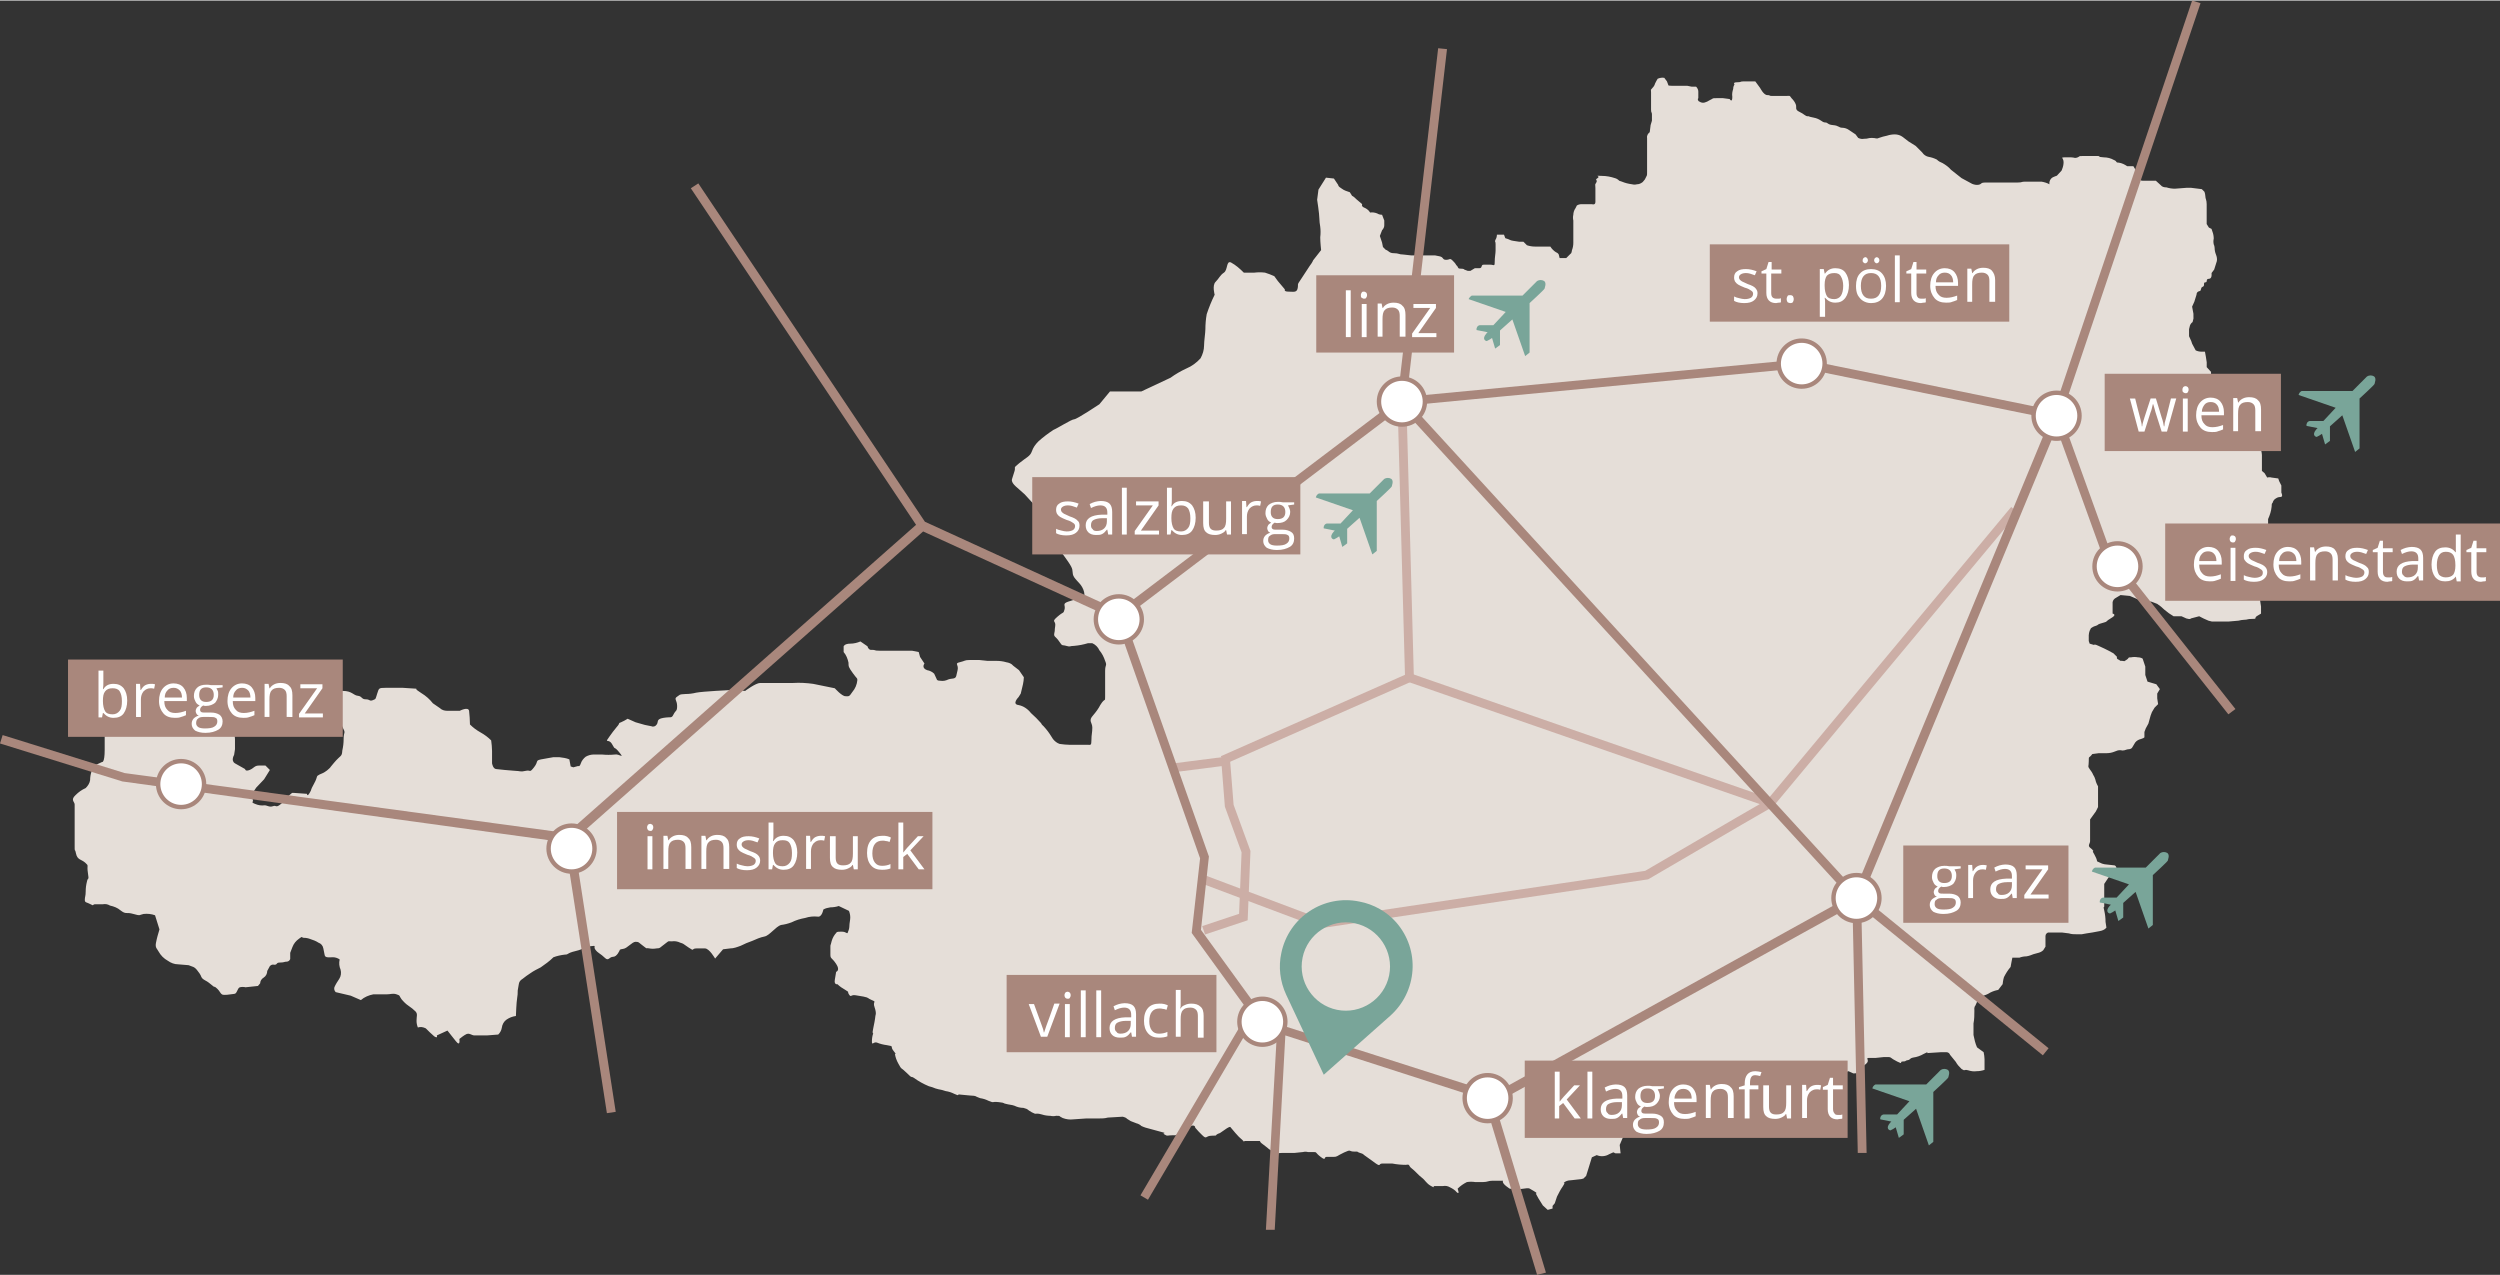 <?xml version="1.0" encoding="UTF-8"?>
<svg xmlns="http://www.w3.org/2000/svg" xmlns:xlink="http://www.w3.org/1999/xlink" version="1.1" id="Vordergrund" x="0px" y="0px" viewBox="0 0 566 288.5" style="enable-background:new 0 0 566 288.5;" xml:space="preserve" width="345" height="176">
<rect x="0" y="0" width="566" height="288.5" fill="#333333" stroke="none"/>
<style type="text/css">
	.st0{fill:#E5DED8;}
	.st1{fill:none;stroke:#CCAEA6;stroke-width:2;}
	.st2{fill:#A9877C;}
	.st3{fill:#FFFFFF;stroke:#A9877C;stroke-miterlimit:3.86;}
	.st4{enable-background:new    ;}
	.st5{fill:#FFFFFF;}
	.st6{fill:#79A599;}
</style>
<title>oesterreich-karte-velden</title>
<path class="st0" d="M300.2,40.1l1.8,0.2l1,1.5c0,0-0.2,0.2,0.8,0.8c0.5,0.4,1.2,0.6,1.8,0.8l0.5,0.8c0.4,0.2,0.7,0.5,1,0.8l1.3,1.1  c0,0-0.3,0.5,0.5,0.8c0.5,0.2,1,0.6,1.3,1.1c0.5-0.1,1.1,0,1.6,0.2c0.3,0.2,0.7,0.3,1.1,0.3l0.5,1.3v1.1c0,0.4-0.2,0.8-0.5,1.1  l-0.5,1.3l0.5,1.5l0.2,1l0.6,0.6c0.8,0.3,0.8,0.8,1.9,0.8s1.1,0.3,2.1,0.3l1.8,0.2h5.4l1,0.2c1,0.2,0.6,0.8,1.5,0.8s0.8-0.5,1.5,0.2  c0.3,0.3,0.6,0.6,0.8,1c0.6,0.5,0.2,0.8,1,0.8s0.8,0.2,0.8,0.2l0.8,0.3h0.6l1-0.6h1c0.8,0,0.3-0.8,1-0.8h1.5c0.8,0,1,0.5,1-0.6  s0.2-1.9,0.2-2.6v-1.5c0-0.8-0.3-0.3,0-1c0.2-0.3,0.3-0.7,0.3-1.1h1.6l0.3,0.8c1.1,0.3,1,0.5,1.8,0.6l1.3,0.2h1l0.8,0.8  c0.6,0.2,1.2,0.3,1.8,0.3h3.5c0.3,0.5,0.8,1,1.3,1.3c0.3,0.1,0.5,0.3,0.6,0.5l0.2,0.8h1.5l1-1c0,0,0.2,0,0.3-0.8  c0.2-0.5,0.3-1.1,0.3-1.6v-5.1c-0.1-0.4-0.1-0.9,0-1.3c0-0.5,0.2-1.1,0.5-1.5l0.3-0.6c0.3-0.2,0.7-0.3,1.1-0.3h2.3  c0,0,0.8,0.3,0.8-0.5v-3.1c0-1.1-0.2-0.6,0.2-1.3s-0.5-0.5,0.3-1s-1.1-0.6,1-0.5c1,0,2,0.2,2.9,0.5c0.4,0.1,0.7,0.3,1,0.6l0.6,0.2  c0.7,0.3,1.5,0.5,2.3,0.6c0.4,0.1,0.7,0.1,1.1,0c0.5,0,0.9-0.2,1.3-0.5l0.5-0.6c0.5-1.1,0.5-0.6,0.5-1.8v-7.6  c-0.1-0.5,0.2-1,0.6-1.3l0.2-1.6l0.3-1v-1.4c0-0.6-0.2-0.3-0.2-1.1v-3.9c0-1-0.2-0.3,0.3-1c0.3-0.3,0.5-0.6,0.6-1  c0.2-0.4,0.4-0.8,0.6-1.1c0.5-0.2,1-0.3,1.5-0.2l0.6,0.8l0.3,0.8c0,0-0.2,0.2,0.8,0.2h3.5l1,0.2h1c0.3,0.3,0.5,0.7,0.5,1.1v1.5  c-0.2,0.2-0.1,0.5,0.1,0.7c0.1,0,0.1,0.1,0.2,0.1c0.3,0.2,0.7,0.3,1.1,0.2c0.4-0.1,0.8-0.3,1.1-0.5c1.1-0.5,0.5-0.5,1.6-0.5h1.5  l1.5,0.2c0,0,0.6,1,0.6-0.5c-0.1-0.6,0-1.2,0.2-1.8c0-0.4,0.1-0.7,0.3-1c0,0-0.5-0.5,0.6-0.5s0.5-0.2,1.5-0.2h2.6l1.1,1.5  c0,0,0.8,1.6,1.6,1.6s0.3,0.2,1.1,0.2h3.1c1,0,0.8-0.2,1.3,0.5c0.4,0.4,0.8,0.9,1,1.5c0.2,0.6-0.3,1.1,0.8,1.6s1.3,1,1.9,1  s-0.3,0,1.3,0.3s1.9,1.1,2.6,1.1s0.5,0.5,1.8,0.6s1.3,0.6,2.1,0.6c0.5,0,1.1,0.2,1.5,0.5l1.5,1l0.6,0.8c0.4,0.2,0.9,0.3,1.3,0.2  c1.1,0,0.8-0.2,1.8-0.2s1,0.3,1.6,0c0.6-0.2,1.2-0.4,1.8-0.5c0.6-0.2,1.2-0.3,1.8-0.3c0.6,0,1.3,0.2,1.8,0.6l1.3,1l1.6,1l1.5,1.5  c0.3,0.5,0.9,0.9,1.5,1c0.6,0.1,1.2,0.3,1.8,0.6c0.4,0.4,0.8,0.6,1.3,0.8c0.7,0.4,1.4,0.9,1.9,1.5l2.4,1.9l2.4,1.3  c0.5,0.2,1,0.3,1.5,0.2c0.8-0.2,0.3-0.5,1.6-0.5h7.1c1.3,0,0.8-0.2,1.8-0.2h3.7c0.6,0.1,1.3,0.3,1.8,0.6c-0.1-0.6,0.2-1.3,0.8-1.6  c1-0.5,0.6,0,1.3-0.8s0.6-0.5,0.8-1.1c0.2-0.5,0.3-1,0.3-1.5c0-1-0.8-1.1,0.2-1.1h1.5c0.8,0,0.8,0.3,1.5,0s0-0.3,1.3-0.3h3.3  c0.8,0-0.5,0.2,1.3,0.3c0.8,0,1.6,0.2,2.3,0.6c0.8,0.3,0.3,0.6,1.1,0.6c0.7,0.1,1.3,0.4,1.9,0.8h1.4l0.6,1v1.3c1,0.5,0.6,1,1.6,1  h2.9l1.1,1c0.3,0.4,0.8,0.5,1.3,0.5c0.6,0.2,1.3,0.3,1.9,0.3l2.6-0.2h1.1l2.4,0.3l0.6,0.6c0.1,0.3,0.2,0.7,0.2,1  c0,0.6,0.3,0.8,0.3,1.8v4.5l0.5,0.8l0.6,0.3l0.2,0.6c0.2,0.5,0.3,1.1,0.3,1.6c-0.1,0.4-0.1,0.9,0,1.3c0.1,0.2,0.2,0.5,0.2,0.8  c0,0.5,0.1,1,0.3,1.5c0.2,0.5,0.3,1,0.2,1.5c-0.2,0.6-0.6,1.9-0.6,1.9l-0.6,0.8c0,0,0.2,1.3-0.6,1.3s-0.2,0.8-0.8,0.8s0,0.8-0.6,1  s-0.2,1-0.8,1c-0.4,0.1-0.6,0.4-0.6,0.8l-0.5,1.6l-0.5,1.1l0.3,1.6V72l-0.2,0.8c-0.3,0.2-0.5,0.5-0.6,0.8l-0.2,0.8V76l0.5,1.1  l0.2,0.6l0.8,1.5c0.4,0.2,0.9,0.3,1.3,0.3h0.8l0.2,1.1l0.2,1.3V83l1,1.1c0,0-0.3,0.6,0.6,0.8c0.6,0.1,1.2,0.5,1.5,1L503,88l0.6,1.3  c-0.1,0.4,0,0.9,0.2,1.3c0.2,0.5,0.3,1,0.3,1.5c-0.2,0.3-0.1,0.8,0.2,1c0,0,0,0,0.1,0l0.8,0.5l0.8,1l1.1,0.8l1.3,1l0.6,0.5l0.6,0.2  l0.8,0.3l0.6,0.5l0.5,1.3c0.2,0.5,0.3,1.1,0.3,1.6c0,0.8,0.3,1.5,0.3,2.1v3.6l0.6,0.5l0.6,1c0.3-0.1,0.7-0.1,1,0l1.5,0.2l0.2,0.6  l0.5,1v1.6c0,0,0.5,1-0.2,1c-0.4,0-0.7,0.1-1,0.3c-0.4,0.2-0.7,0.6-0.8,1.1c0,0-0.2-0.2-0.2,0.8c-0.1,1-0.4,1.9-0.8,2.8v6l-1.1,0.8  c-1,0.6-0.8,0.8-1.5,0.8c-0.4,0-0.8,0.1-1.1,0.3l-0.2,0.8v0.6c0.5,0.2,0.8,0.6,1,1.1l1.3,0.3c0.1,0.4,0.2,0.9,0.2,1.3v1.8l-0.5,1.3  l-0.2,1.3l0.3,1.1v1l0.2,1.3v1.6l-1,0.6c-0.6,0.5,0.2,0.6-1,0.6s-1,0.2-1.8,0.2c-0.4,0-0.9,0.1-1.3,0.2l-2.3,0.2h-3.7l-0.8-0.2  c-0.7-0.3-1.4-0.6-2.1-1l-1.9,0.5c0,0,0,0.3-1,0l-1.1-0.5h-1.8c-0.7-0.4-1.4-0.9-2.1-1.5c-0.5-0.5-1-0.9-1.6-1.3l-1.3-0.5l-2.3-0.2  l-2.6-1.1l-2.1-0.2l-1,0.6c-0.4,0.2-0.7,0.5-0.8,1v2.6c0,0,1.1,0.2-0.3,1s-0.8,0.8-1.6,1c-0.3,0.1-0.7,0.2-1,0.3  c-0.6,0.2-0.3,0.3-1,0.5c-0.4,0.1-0.7,0.3-1,0.5l-0.3,0.6c-0.1,0.3-0.2,0.7-0.2,1v1.3l0.2,0.6l1,0.3c0,0,0-0.3,1,0.2l1.3,0.6l1,0.5  l1.1,0.6l0.8,0.8c-0.1,0.2,0,0.4,0.1,0.5c0,0,0.1,0,0.2,0.1c0.6,0.2,0,0.3,0.8,0.3s0.2,0.3,1-0.2s0.2-0.6,1.1-0.6  c0.5-0.1,1-0.1,1.5,0c0.4,0,0.8,0.1,1.1,0.3l0.6,1.8v1.9l0.5,1.5l1,0.3l1,0.3l0.8,1.1l-0.6,1v1.1l0.2,1.3l-0.8,0.8l-0.6,1l-0.3,0.8  l-0.5,1.8l-0.6,1.1l-0.3,0.8v1.1c0,0,0.2,0.2-0.8,0.5c-0.5,0.1-1,0.4-1.3,0.8l-0.6,1c-0.1,0.3-0.5,0.5-0.8,0.5  c-0.6,0-0.8,0.3-1.5,0.3c-0.4-0.1-0.7-0.1-1.1,0l-0.8,0.3c-0.5,0.2-1.1,0.3-1.6,0.3h-1.8l-1.5,0.2c-0.8,1.1-0.8,0.3-0.8,1.6  s-0.3,1.1,0.2,1.8c0.3,0.4,0.6,0.8,0.8,1.3c0.2,0.3,0.4,0.7,0.5,1.1c0.1,0.5,0.3,1,0.6,1.5v4.7l-0.5,1l-1.3,1.8v4.9  c0,0.6-0.6,1,0,1.5c0.3,0.2,0.6,0.5,0.8,0.8c0,0-0.5-0.3,0.2,0.8c0.3,0.5,0.5,1,0.6,1.5l1.1,0.5c0.3,0.1,0.7,0.2,1,0.2l1.8,0.2  c0,0,0.5,0,0.5,1s0.3,0.8-0.3,1.1l-1.5,0.6l-1,1.5v5c0,0.6-0.3-0.2,0,1c0.2,0.9,0.3,1.7,0.3,2.6l0.2,1.3c-0.4,0.5-1,0.7-1.6,0.8  l-1.6,0.3l-1.3,0.2l-1.1,0.2h-1.1c-0.6,0-1.2,0-1.8-0.2l-1.6-0.2h-3.1c-0.3,0.1-0.6,0.4-0.6,0.8v2.4l-0.5,0.8  c-0.3,0.3-0.7,0.5-1.1,0.6l-1.1,0.3c-0.5,0.2-1,0.4-1.6,0.5c-0.5,0-1.1,0.1-1.6,0.3h-1.6l-0.2,1l-0.2,1.1c-0.6,0.7-1.1,1.5-1.5,2.3  c-0.2,0.6-0.3,1.6-0.3,1.6l-1,1.3c-0.6,0.1-1.2,0.3-1.8,0.6c-0.6,0.4-1.2,0.6-1.8,0.8l-1.1,1.1l-0.5,1.1c0,0-0.3,0.2-0.2,1.1  c0,1,0,1.9-0.2,2.9v2.6c0.2,1,0.4,1.9,0.8,2.8l1.5,1.1c0.1,0.5,0.2,1.1,0.2,1.6v2.4c-0.6,0.2-1.2,0.3-1.8,0.3  c-0.6,0.1-1.3,0-1.9-0.2c-1.1-0.3-0.6,0.3-1.5-0.3c-0.5-0.5-1-1-1.3-1.6l-1.3-1.6c-0.1-0.3-0.4-0.6-0.8-0.6h-1.3l-3.1,0.2  c0,0,0.5-0.5-0.8,0.2c-0.7,0.4-1.5,0.7-2.3,0.8c-1,0.2-0.6,0.5-1.3,0.6s-0.2,0.3-1.1,0.3s0.3,0.8-1.3,0s-1.3-1-1.9-1h-1.1l-1.9,0.2  H423c-0.6,0,0.2,0.5-0.3,1.1s-1.6,1.1-1.8,1.8s-1.3,0.6-1.3,0.6l-1.1-0.5l-1.8,0.5c-0.5,0.1-0.9,0.5-0.8,1c0,0,0,0,0,0v3.2  c0,0,0,0.3-1,0.8c-0.5,0.4-1,0.5-1.6,0.5l-1.8-0.2h-1.1c0,0,0.6,1.8-1.3,0l-2.6-2.3c0,0,0-0.5-1.1-0.5h-1.5c-1.1,0-0.3-0.3-1.5,0  l-2.3,0.6c-0.7,0.3-1.4,0.5-2.1,0.6l-4.2,0.3l-2.6-0.2h-5l-1.8,0.2c-1.5,0.2-1-0.2-1.8,0.5s-0.6,1-1.3,1.3c-0.6,0.4-1.2,0.6-1.9,0.6  c-0.8,0-0.2,0.2-1.1,0.2s-0.8-0.3-1.6-0.3c-0.8,0-1.6,0.2-2.3,0.5c-0.6,0.3-1.2,0.5-1.9,0.5c-0.6,0-1.2,0.2-1.6,0.6  c0,0,0.2,2.8-1.1,3.7c-0.4,0.4-1,0.7-1.5,1c-0.6,1.2-1.1,2.4-1.6,3.6l0.2,1.9h-1c-0.8,0,0-0.6-1.6,0.2c-0.8,0.5-1.9,0.6-2.8,0.2  l-1.1,0.5l-0.8,2.6l-0.5,1.6l-0.6,0.6c-0.3,0.1-0.7,0.2-1.1,0.2l-1.8,0.2c-0.6,0-1.2,0.2-1.6,0.6c0,0,0.5-0.2-0.2,0.8  c-0.5,0.7-0.9,1.5-1.3,2.3l-0.5,1.5l-0.5,0.6v0.6l-1.1,0.3l-1.1-1l-1-1.6l-0.6-1.1c0,0,0.6,0-0.5-0.6s-0.8-0.6-1.5-0.6l-1.6,0.2  c-0.5,0.2-1,0.2-1.5,0c-1.1-0.3-0.3,0.3-1.5-0.6s-0.8-1.3-0.8-1.3h-2.4c-1,0-1.1,0.3-2.1,0.3H334c-0.6-0.1-1.3-0.1-1.9,0  c-0.8,0.4-1.5,0.9-2.1,1.5c0,0,0.6,1.5-0.2,0.8c-0.4-0.5-0.9-0.8-1.5-1.1c-0.5-0.3-1-0.4-1.6-0.3h-1.9c-0.6,0,0.3,0.6-0.8,0  s-1.3-1.3-2.1-1.9s-1.5-1.5-2.3-2.1s-0.3-1-1.3-0.8c-1,0-2.1-0.1-3.1-0.3H313c-1,0-0.3,0.8-1.5,0l-1.8-1.3c-1.5-1-0.8-0.8-1.8-1.1  s0-0.3-1.3-0.3s-0.6-0.6-2.3,0.2s-1.5,1-2.4,1h-1.6c-0.6,0,0,1-1.3,0s-0.8-1.1-1.6-1.1h-1.3c-0.4-0.1-0.7-0.1-1.1,0l-1.9,0.2h-2.8  c-1.3,0-0.6,0.3-1.6-0.2c-0.7-0.2-1.3-0.5-1.8-1l-1.3-1c-0.6-0.5,0-0.5-0.8-0.5h-2.9c-0.6,0,0.2,0.6-0.6-0.2c-0.6-0.5-1.1-1-1.6-1.6  l-1.1-1.3c0,0,0-0.3-0.8,0.2l-1.6,1.1c-1.5,0.5-0.2,0.6-1.8,0.6s-1.1,1-2.3-0.2c-0.5-0.5-1-1-1.5-1.6c0-0.3-0.2-0.5-0.5-0.5  c0,0-0.1,0-0.1,0c-0.4,0.1-0.9,0.2-1.3,0.3c-1,0.2-1,0.6-1.6,1.3c-0.3,0.3-0.6,0.5-1,0.6h-0.6c-1.3,0-1.1,0.3-1.9-0.2s1.5,0-1.6-0.8  s-2.9-0.8-3.6-1.1c-0.3-0.3-0.7-0.5-1.1-0.6l-1.3-0.5l-0.8-0.5c-0.3-0.3-0.6-0.4-1-0.5l-3.4,0.2c-0.7,0.2-1.4,0.2-2.1,0.2h-2.8  l-2.9,0.2c-0.8,0.1-1.6,0-2.4-0.3c-1.1-0.5-0.3-0.5-1.5-0.5c-0.4,0.1-0.9,0.1-1.3,0c-0.6,0-1.3-0.1-1.9-0.3c-1.8-0.5-1,0.2-2.3-0.5  s-0.5-0.6-1.9-1c-0.5,0-1.1-0.1-1.6-0.3c-0.6-0.3-1.2-0.4-1.9-0.5c-1.6-0.3-0.3-0.3-2.1-0.5s-0.8,0.3-2.3-0.3  c-0.6-0.3-1.2-0.5-1.9-0.6c-1.5-0.5-0.5-0.5-2.3-0.6l-2.1-0.2c-1.1-0.2,0,0.5-1.5-0.2c-0.6-0.3-1.2-0.5-1.9-0.6  c-1.5-0.5-1-0.2-2.3-0.6c-0.5-0.2-1-0.4-1.5-0.5c-1.2-0.5-2.3-1.1-3.4-1.9c-0.8-0.5-0.2,0.3-1.6-1.1s-1.1-0.6-1.9-2.1  c-0.4-0.7-0.7-1.5-0.8-2.3c0,0,0.6,0.5-0.3-0.6s0.3-1-1.5-1.3c-0.8-0.1-1.6-0.3-2.3-0.6c-0.8-0.2-1.1,0.8-1.1-0.3  c0-0.6,0.1-1.2,0.3-1.8c0,0-0.3,0.2,0-1.1c0.2-1,0.4-1.9,0.5-2.9c0,0,0.3-0.5-0.2-1.9s0.6-1.1-0.6-1.6s-0.5-0.5-1.9-0.8l-1.8-0.3  c-1.1-0.2-1,0.6-1.5-0.2s0.3-0.3-0.8-1c-0.7-0.4-1.3-0.8-1.8-1.3c0,0-0.8,0.2-0.6-1s0.3-1.8,0.3-1.8s1-0.3,0-1.8S188,217,188,216  v-1.6c0-0.8,0-0.2,0.3-1.5c0.2-0.7,0.6-1.4,1.1-1.9c0,0-0.2-0.2,1.1-0.2s1.3,0.8,1.5,0c0.2-0.4,0.3-0.9,0.3-1.3  c0-0.6,0.2-1.3,0.2-1.9c0-0.5-0.1-1-0.3-1.5l-2.3-1.1c-0.6,0.2-1.3,0.3-1.9,0.3c-0.6,0.1-1.1,0.2-1.6,0.5c0,0-0.3,1.8-1.3,1.6  c-0.9-0.1-1.9,0-2.8,0.3c-1.1,0.2-2.1,0.5-3.1,1c-0.8,0.3-1.6,0.5-2.4,0.6c-1.1,0.3-2.6,2.4-3.7,2.6c-1,0.2-1.9,0.6-2.8,1  c-0.9,0.3-1.8,0.7-2.6,1.1c-0.8,0.3-1.6,0.6-2.4,0.6l-1.6,0.2l-1.8,2.1c0,0-1.3-2.3-2.3-2.3h-1.9c-1.3,0-0.3,0.8-1.8-0.2  s-1-0.8-1.9-1.1c-0.6-0.3-1.3-0.4-1.9-0.3c-1.1,0-0.5-0.2-1.6,0.6s-1,1-1.9,1c-0.5,0.1-1.1,0.1-1.6,0c-1.1-0.2-0.2,0.3-1.3-0.5  s-1-1-1.8-1s-1.9,1.5-2.8,1.6s-0.8,0.3-0.8,0.3s-0.6,1.5-1.5,1.5s-1,1.1-1.9,0.2s-1.5-1-2.1-1.8s0.5-1-1.1-0.8s-1.3,0.6-3.4,1.1  s-1.5,0.8-2.4,0.8c-0.9,0.1-1.8,0.3-2.6,0.6c-0.9,0.9-1.9,1.6-2.9,2.3c-0.8,0.4-1.6,0.8-2.3,1.3c-0.6,0.4-1.2,0.8-1.8,1.3  c-1,0.6-0.8,1.3-1,2.1s0,1-0.2,2.1s-0.3,4.2-0.3,4.2c-0.8,0.1-1.5,0.4-2.1,0.8c-0.6,0.4-1,1.1-1.1,1.9c-0.1,0.6-0.4,1.1-0.8,1.5  l-2.6,0.2h-2.8c-0.6,0-1.1-0.6-1.8-0.3c-0.6,0.3-1.1,0.7-1.6,1.1c0,0,0.3,1.9-0.8,0.5l-1.9-2.4l-2.4,1.1c0,0,0.3,0.8-0.6,0.2  c-0.7-0.6-1.3-1.2-1.9-1.8c-0.6-0.3-1.2-0.4-1.8-0.2c-0.2-0.5-0.3-1-0.3-1.5c0-1.1,0.3-1.5-0.2-2.1c-0.5-0.5-1-0.9-1.6-1.3  c-0.6-0.4-1.1-0.9-1.6-1.5c-0.6-0.8-0.2-0.8-1.1-1.1s-1.3,0-2.3,0h-3c-1,0.2-2,0.6-2.8,1.3l-2.3-1l-3.4-0.8  c-0.3-0.3-0.4-0.7-0.3-1.1c0.3-0.7,0.7-1.3,1.1-1.9c0.4-0.6,0.5-1.4,0.3-2.1c-0.3-0.7-0.4-1.5-0.2-2.3c-0.4-0.3-1-0.5-1.5-0.5  c-0.8,0-1.8,0.2-1.9-0.5l-0.3-1.5c-0.1-0.6-0.5-1.1-1.1-1.3c-0.6-0.4-1.2-0.6-1.8-0.8c-0.5-0.2-1-0.3-1.5-0.3  c-0.6,0-0.2-0.5-1.1,0.2c-0.7,0.5-1.2,1.1-1.5,1.9l-0.5,1.3v1.4c-0.1,0.3-0.4,0.6-0.8,0.6c-0.6,0-0.5,0.2-1.5,0.2s-0.5,0.5-1.3,0.5  c-0.4-0.1-0.7,0-1,0.3l-0.6,1.1c0,0.6-0.3,1.2-0.8,1.5c-0.5,0.3-0.8,0.8-0.8,1.3l-0.5,0.6l-2.8,0.3c-0.4-0.1-0.9-0.1-1.3,0  c-0.6,0.2-0.6,1.5-1.3,1.5l-1.6,0.2c-0.8,0-1.1,0.2-1.6-0.6c-0.3-0.5-0.8-1-1.3-1.3c0,0,0.5,0.6-0.8-0.5s-1.6-0.8-2.1-1.6  c-0.2-0.6-0.6-1.1-1-1.6c-0.3-0.4-0.7-0.7-1.1-0.8l-0.8-0.3l-2.4-0.2c-0.8,0-1.6-0.3-2.3-0.8c-0.9-0.5-1.6-1.2-2.1-2.1  c-0.3-0.6-0.8-0.8-0.6-1.9c0.2-1.1,0.5-2.1,0.8-3.1l-1-3.2c-0.8-0.3-1.7-0.4-2.6-0.3c-1,0.2-0.6,0.5-2.3,0s-1.6,0.2-2.9-0.8  c-0.7-0.6-1.5-0.9-2.4-1.1c-0.5-0.3-1-0.4-1.6-0.3h-1.7c-0.8,0-0.2,0.5-1.1,0s-1.3-0.3-1.3-1s0.2-0.8,0.2-1.9c0-0.8,0.1-1.5,0.3-2.3  c0.2-1,0.5,0,0.2-1.9s0.3-1.5-0.6-2.3s-1.8-0.6-2.1-2.1s-0.3,0.2-0.3-2.1v-9c0-0.6-1-1,0.2-2.1c0.7-0.7,1.4-1.2,2.3-1.6  c0.5-0.5,0.9-1.1,1-1.8c0-0.6,0.1-1.3,0.3-1.9c0.5-1.3,0.3-1.1,1.1-1.6l1.3-0.6c0,0,0.6,0.3,0.6-2.8v-4.2c0,0,1,0.2-1.1-0.8  s-2.4-1.3-3.2-2.3c-0.8-0.7-1.2-1.7-1.3-2.8c-0.3-1.6-0.6-1.3-0.6-2.3s-0.3-1.3,0.5-1.5l1.6-0.5l1.6,0.2l2.4,0.2H28  c0.8,0,0.8,0.8,1.6,0c0.6-0.5,1.2-1.1,1.6-1.8c0.5-0.8,0.6-0.8,1.3-1.9c0.7-1.1-0.2-1.6,0.8-1.6c0.8,0.1,1.6,0.2,2.4,0.5  c-0.1,0.3-0.1,0.7,0,1c0.3,0.7,0.4,1.4,0.5,2.1c0,1,0.8,2.1,1.5,2.1c0.4-0.1,0.9-0.1,1.3,0l2.1,0.2h1.3c0.6,0,1.1,0.1,1.6,0.3  c0.7,0.2,1.3,0.5,1.9,0.8c1,0.5,1,0.2,1,1v1.6c0,0-1.3,0.6,0.3,1c0.9,0.2,1.8,0.4,2.6,0.8c0,0,0.6-0.2,1.8,1s1,1,1.1,1.6l0.3,1.3  c0.1,0.5,0.2,1.1,0.2,1.6v2.3l-0.2,1.3c0,0-0.8,1.3,0.2,1.9l2.3,1.3c0,0,0,0.6,1,0.2s1.1-1,2.1-1h1.5l1,1l-1.3,2.1l-1.8,1.9l-1,1.5  l0.3,1.6c0,0-0.6,0.2,0.5,0.6c0.7,0.3,1.4,0.4,2.1,0.3c0.6,0,1.1,0.5,1.9,0.2s0.6,0.5,1.8-0.5c1.2-1,0.8-1.1,1.8-1.9  s0.5-0.6,1.3-0.6l2.8,0.2c0,0,0,0.8,0.6-0.2s0-0.3,1-2.1s0.3-1.6,1.3-2.1c0.8-0.3,1.5-0.7,2.1-1.3c0.8-0.8-0.5,0.6,1.1-1.3  s1.8-1.3,1.9-2.8c0.2-0.9,0.3-1.7,0.3-2.6c0-1.9,0.6-1.1-0.3-2.8s-1.1-0.8-1.5-1.9s-1,1-0.3-1.6s0-2.1,0.8-3.1s-1-1.5,1.1-1.5  s2.4,1,3.4,1.1s0.8,0.8,1.8,0.8s0.8,0.5,1.6,0.2s0.6-0.3,1-1.5s0.3-1.3,1.9-1.3h3.9l3.1,0.2c0,0-0.5,0,1.1,1c1,0.6,1.9,1.4,2.6,2.3  l1.6,1.1c0.4,0.4,1,0.6,1.6,0.6h2.9c0,0,1.9-1,2.1,0c0.1,1,0.2,2.1,0.2,3.1c0.7,0.7,1.5,1.3,2.4,1.8s1.7,1.1,2.4,1.8  c0.1,0.8,0.2,1.6,0.2,2.4v2.8c0,0,0.2,1.3,1,1.3l1.9,0.2l2.4,0.2c1,0,1.1,0.3,2.3,0s0.8,0.6,1.9-0.8s0.2-1.5,1.6-1.8l2.8-0.5h1.3  c0.8,0.1,1.6,0.2,2.3,0.5l0.3,1.6l0.6,0.2l1.1-0.3c0,0,0.3,0.3,0.6-0.6c0.2-0.6,0.6-1.1,1.1-1.5c0.5-0.3,1.2-0.5,1.8-0.5h1.9  c1,0.1,1.9,0.1,2.9,0c1-0.2,2.3,1.1,1-0.5s-0.8-0.3-1.6-1.8s-1.9,0-0.6-1.8c0.5-0.7,1-1.4,1.6-2.1c1-1.1,0.2-0.8,1-1.1  c0.5-0.2,1-0.5,1.5-0.8l1.8,0.8l2.1,0.6l1.5,0.3c0.4,0.2,0.9,0,1.1-0.3c0.6-0.6-0.2-1.3,1.6-1.6s1.8,0.2,2.3-0.8s0.8-0.6,0.8-1.9  s-0.8-1.6,0-2.1s0.3-0.5,1.9-0.6c0.8,0,1.6-0.1,2.4-0.3c1.5-0.3,7.9-0.6,7.9-0.6l3.2,0.2c0,0,2.4-1.8,3.4-1.8h7.5  c1.5-0.1,3,0,4.5,0.2l4.9,1c0,0,1.6,1.8,2.4,1.8s0.8,0.2,1.6-1c0.6-0.7,1-1.6,1.1-2.6c0-0.6,0-0.2-1-1.6s-1-1.5-1-2.4  c-0.2-0.9-0.5-1.7-1.1-2.4v-1.3c0,0,0.2-0.6,1.5-0.6c0.8,0,1.6-0.2,2.3-0.5l1.6,1.1c0.1,0.5,0.5,0.9,1,0.8c0,0,0,0,0,0  c1,0,0.3,0.2,1.8,0.2h7.3l1.5,0.3l0.3,1.1l1,1.5c0,0-0.8,1,0.6,1.5c0.6,0.1,1.2,0.4,1.6,0.8l0.6,1.3c0,0,0,0.3,0.8,0.3  c0.6,0.1,1.2,0,1.8-0.3c0.8-0.3,1.6,0,1.8-0.8s0,0,0.3-1.3s-0.8-1.5,0.5-1.8s1-0.5,2.3-0.5h2.1l1.9,0.2h2.1c0.7,0,1.4,0.1,2.1,0.3  c0.6,0.1,1.2,0.3,1.6,0.8l1.3,1l1.1,1.6c0,0.5-0.1,1.1-0.2,1.6l-0.5,2.1l-0.5,0.8c0,0-1.6,1.6,0,1.8c1.1,0.2,2.1,0.9,2.8,1.8  c0.8,0.7,1.6,1.5,2.3,2.3c0.3,0.6,0.2,0.2,1.1,1.3c0.6,0.7,1.1,1.5,1.6,2.3c0.4,0.5,0.9,0.9,1.5,1.1c0.8,0.1,1.5,0.2,2.3,0.2h4.1  c0.6,0,0.8,0.2,0.8-1.1s0.2-1.6,0.2-2.8s-1-1.5,0.2-2.8c0.6-0.7,1.2-1.5,1.6-2.3c1.1-1.8,1.1-0.6,1.1-1.9v-5.8c0-1.6,0.5-1.1,0-2.3  c-0.3-0.9-0.7-1.7-1.3-2.4c-0.3-0.7-0.9-1.3-1.6-1.6h-1c-1,0.3-2,0.5-3.1,0.6c-1.1,0-0.8,0.3-1.8,0s-0.8,0.2-1.6-1s-1.3-1-1.1-1.9  s0-0.3,0.2-1.6s-1-0.8,0.5-2.1s1.3-0.6,1.6-1.6s-0.6-1.3,0.8-1.8s3.7-1,3.7-1c0.1-0.8-0.1-1.6-0.5-2.3c-0.6-1.1-1.9-1.9-2.1-2.9  s0.2-1-1.1-2.9c-1.3-1.9-1.3-1.6-1.6-2.6s-0.2-0.2-0.8-1.1c-0.7-1-1.5-1.9-2.4-2.8c-1.1-1.3-1.1-0.8-1.6-1.9c-0.5-1.5-0.9-3-1.3-4.5  l-2.1-2.3l-1.8-1.6c0,0-1.3-1-1.1-1.8c0.2-0.6,0.4-1.3,0.6-1.9c0.3-1-0.5-0.5,1.1-1.8s2.4-1.5,2.8-2.6c0.3-0.9,0.8-1.6,1.5-2.3  c1.1-1,2.2-1.8,3.4-2.6c0.8-0.3,4.1-2.4,4.7-2.4s5.7-3.4,5.7-3.4l2.4-2.9h7.1l6.6-3.1c1.1-0.8,2.3-1.5,3.6-2.1  c1.2-0.5,2.3-1.3,3.2-2.3c0.5-0.9,0.8-1.9,0.8-2.9c0-1,0.3-2.9,0.3-3.7c0-1.1,0.1-2.3,0.3-3.4c0.5-1.5,1.1-3,1.8-4.4  c0,0-0.6-2.1,0.2-2.9s1-1.5,1.9-2.1s0.5-2.8,1.6-2.3c1.1,0.6,2,1.4,2.9,2.3h2.4c0.8-0.1,1.6-0.1,2.4,0c0.7,0.2,1.4,0.5,2.1,0.8  l0.8,1.1l1.6,1.9c0,0-0.3,0.5,0.8,0.5s1.9,0.3,2.1-0.8s-0.3-0.5,0.8-2.1l1.9-2.9c0.3-0.4,0.6-0.8,0.8-1.3l1.8-2.3  c0,0-0.2-1.8-0.2-2.9c0.1-0.8,0.1-1.6,0-2.4c-0.1-0.6-0.2-1.3-0.2-1.9c0-1-0.5-4.2-0.5-4.2l0.3-2.3L300.2,40.1z"/>
<polyline class="st1" points="317.4,90.8 319.1,153.3 276.8,172 "/>
<line class="st1" x1="400.8" y1="181.7" x2="319.1" y2="153.3"/>
<polyline class="st1" points="272.5,199 299.1,209 372.8,198 393.7,185.8 400.8,181.7 456.1,115.3 "/>
<polyline class="st1" points="272.5,210.5 281.5,207.5 282.1,192.7 278.3,182.3 277.5,172.2 265.8,173.7 "/>
<path class="st2" d="M348,288.5l-12-39.7l-45-14.5l-2.4,44h-2l2.5-44.7l-4.9-3.4l-24.3,41.3l-1.7-1l24.5-41.6l-12.9-17.8l1.9-16.9  l-19-54l-43.7-20l-79.1,69.9l9.5,61.5l-2,0.3l-9.5-61.3L27.7,176.8l0,0L0,168.2l0.6-1.9l27.6,8.6l100.2,13.6l79-69.8l-51-76.2  l1.7-1.1l51.3,76.6l43.9,20.1l63.1-47.8l9.2-79.5l2,0.2l-9.1,78.7l89.5-8.5h0.1L465,92.8L496.3,0l1.9,0.6L466.7,94l11,30.5  l28.4,35.9l-1.6,1.2l-28.6-36.1v-0.2l-10.3-28.5l-44,106.1l42.2,34.3l-1.3,1.6l-41.1-33.4l1.2,55.5h-2l-1.2-56l-80.8,44.7h-0.2  L350,288L348,288.5z M337.6,247.2l0.7,0.2l80.4-44.5L317.3,92.2l-62.7,47.5l19.1,54.1l-1.8,16.6l12.7,17.5l5.9,4.2l46.9,15h0.2  V247.2L337.6,247.2z M319.5,91.6L420,201.4l44.2-106.7l-56.3-11.5L319.5,91.6z"/>
<circle class="st3" cx="317.4" cy="90.8" r="5.2"/>
<circle class="st3" cx="407.9" cy="82.2" r="5.2"/>
<circle class="st3" cx="465.6" cy="94" r="5.2"/>
<circle class="st3" cx="479.4" cy="128.1" r="5.2"/>
<circle class="st3" cx="420.3" cy="203.2" r="5.2"/>
<circle class="st3" cx="336.8" cy="248.5" r="5.2"/>
<circle class="st3" cx="285.8" cy="231.2" r="5.2"/>
<circle class="st3" cx="129.4" cy="192" r="5.2"/>
<rect x="15.4" y="149.2" class="st2" width="62.2" height="17.5"/>
<g class="st4">
	<path class="st5" d="M25.7,154.7c1,0,1.7,0.3,2.3,1c0.5,0.7,0.8,1.6,0.8,2.8s-0.3,2.2-0.8,2.9c-0.5,0.7-1.3,1-2.3,1   c-0.5,0-0.9-0.1-1.3-0.3c-0.4-0.2-0.7-0.5-1-0.8h-0.1l-0.2,1h-0.8v-10.6h1.1v2.6c0,0.6,0,1.1-0.1,1.6h0.1   C23.9,155.1,24.6,154.7,25.7,154.7z M25.5,155.7c-0.8,0-1.3,0.2-1.7,0.7s-0.5,1.2-0.5,2.2s0.2,1.8,0.5,2.3s0.9,0.7,1.7,0.7   c0.7,0,1.2-0.3,1.6-0.8s0.5-1.2,0.5-2.2c0-1-0.2-1.7-0.5-2.2C26.8,155.9,26.2,155.7,25.5,155.7z"/>
	<path class="st5" d="M34.2,154.7c0.3,0,0.6,0,0.9,0.1l-0.2,1c-0.3-0.1-0.6-0.1-0.8-0.1c-0.6,0-1.1,0.2-1.6,0.7   c-0.4,0.5-0.6,1.1-0.6,1.8v4h-1.1v-7.5h0.9l0.1,1.4h0.1c0.3-0.5,0.6-0.9,1-1.1C33.3,154.8,33.7,154.7,34.2,154.7z"/>
	<path class="st5" d="M39.6,162.4c-1.1,0-2-0.3-2.6-1c-0.6-0.7-1-1.6-1-2.8c0-1.2,0.3-2.2,0.9-2.9c0.6-0.7,1.4-1.1,2.4-1.1   c0.9,0,1.7,0.3,2.2,0.9c0.5,0.6,0.8,1.4,0.8,2.4v0.7h-5.1c0,0.9,0.2,1.5,0.7,2c0.4,0.5,1,0.7,1.8,0.7c0.8,0,1.6-0.2,2.4-0.5v1   c-0.4,0.2-0.8,0.3-1.1,0.4C40.5,162.4,40.1,162.4,39.6,162.4z M39.3,155.6c-0.6,0-1.1,0.2-1.4,0.6c-0.4,0.4-0.6,0.9-0.6,1.6h3.9   c0-0.7-0.2-1.3-0.5-1.6C40.3,155.8,39.9,155.6,39.3,155.6z"/>
	<path class="st5" d="M50.4,154.8v0.7l-1.4,0.2c0.1,0.2,0.2,0.4,0.3,0.6s0.1,0.5,0.1,0.9c0,0.7-0.3,1.3-0.7,1.8   c-0.5,0.4-1.2,0.7-2.1,0.7c-0.2,0-0.4,0-0.6-0.1c-0.5,0.3-0.7,0.6-0.7,1c0,0.2,0.1,0.4,0.3,0.5c0.2,0.1,0.5,0.1,0.9,0.1h1.3   c0.8,0,1.4,0.2,1.9,0.5c0.4,0.3,0.7,0.8,0.7,1.5c0,0.8-0.3,1.5-1,1.9c-0.7,0.4-1.6,0.7-2.9,0.7c-1,0-1.7-0.2-2.3-0.5   c-0.5-0.4-0.8-0.9-0.8-1.5c0-0.5,0.1-0.8,0.4-1.2c0.3-0.3,0.7-0.6,1.2-0.7c-0.2-0.1-0.4-0.2-0.5-0.4c-0.1-0.2-0.2-0.4-0.2-0.6   c0-0.3,0.1-0.5,0.2-0.7c0.1-0.2,0.4-0.4,0.7-0.6c-0.4-0.2-0.7-0.4-0.9-0.8s-0.4-0.8-0.4-1.3c0-0.8,0.2-1.4,0.7-1.9s1.2-0.7,2.1-0.7   c0.4,0,0.7,0,1.1,0.1H50.4z M44.4,163.6c0,0.4,0.2,0.7,0.5,0.9s0.8,0.3,1.5,0.3c0.9,0,1.7-0.1,2.1-0.4c0.5-0.3,0.7-0.7,0.7-1.2   c0-0.4-0.1-0.7-0.4-0.8c-0.3-0.2-0.7-0.2-1.4-0.2h-1.4c-0.5,0-0.9,0.1-1.2,0.4C44.6,162.7,44.4,163.1,44.4,163.6z M45.1,157.2   c0,0.5,0.1,0.9,0.4,1.2c0.3,0.3,0.7,0.4,1.2,0.4c1.1,0,1.7-0.5,1.7-1.6c0-1.1-0.6-1.7-1.7-1.7c-0.5,0-0.9,0.1-1.2,0.4   C45.2,156.2,45.1,156.7,45.1,157.2z"/>
	<path class="st5" d="M55.1,162.4c-1.1,0-2-0.3-2.6-1c-0.6-0.7-1-1.6-1-2.8c0-1.2,0.3-2.2,0.9-2.9c0.6-0.7,1.4-1.1,2.4-1.1   c0.9,0,1.7,0.3,2.2,0.9c0.5,0.6,0.8,1.4,0.8,2.4v0.7h-5.1c0,0.9,0.2,1.5,0.7,2c0.4,0.5,1,0.7,1.8,0.7c0.8,0,1.6-0.2,2.4-0.5v1   c-0.4,0.2-0.8,0.3-1.1,0.4C56,162.4,55.6,162.4,55.1,162.4z M54.8,155.6c-0.6,0-1.1,0.2-1.4,0.6c-0.4,0.4-0.6,0.9-0.6,1.6h3.9   c0-0.7-0.2-1.3-0.5-1.6C55.8,155.8,55.4,155.6,54.8,155.6z"/>
	<path class="st5" d="M64.9,162.3v-4.8c0-0.6-0.1-1.1-0.4-1.4c-0.3-0.3-0.7-0.5-1.3-0.5c-0.8,0-1.4,0.2-1.7,0.6   c-0.4,0.4-0.5,1.1-0.5,2.1v3.9h-1.1v-7.5h0.9l0.2,1h0.1c0.2-0.4,0.6-0.7,1-0.9c0.4-0.2,0.9-0.3,1.4-0.3c0.9,0,1.6,0.2,2,0.7   c0.5,0.4,0.7,1.1,0.7,2.1v4.9H64.9z"/>
	<path class="st5" d="M73.1,162.3h-5.4v-0.8l4.1-5.8h-3.8v-0.9H73v0.9l-4,5.7h4.1V162.3z"/>
</g>
<rect x="139.7" y="183.7" class="st2" width="71.4" height="17.5"/>
<g class="st4">
	<path class="st5" d="M146.5,187.2c0-0.3,0.1-0.4,0.2-0.6c0.1-0.1,0.3-0.2,0.5-0.2c0.2,0,0.3,0.1,0.5,0.2c0.1,0.1,0.2,0.3,0.2,0.6   s-0.1,0.4-0.2,0.6s-0.3,0.2-0.5,0.2c-0.2,0-0.4-0.1-0.5-0.2C146.6,187.6,146.5,187.5,146.5,187.2z M147.7,196.7h-1.1v-7.5h1.1   V196.7z"/>
	<path class="st5" d="M155.2,196.7v-4.8c0-0.6-0.1-1.1-0.4-1.4c-0.3-0.3-0.7-0.5-1.3-0.5c-0.8,0-1.4,0.2-1.7,0.6   c-0.4,0.4-0.5,1.1-0.5,2.1v3.9h-1.1v-7.5h0.9l0.2,1h0.1c0.2-0.4,0.6-0.7,1-0.9c0.4-0.2,0.9-0.3,1.4-0.3c0.9,0,1.6,0.2,2,0.7   c0.5,0.4,0.7,1.1,0.7,2.1v4.9H155.2z"/>
	<path class="st5" d="M163.8,196.7v-4.8c0-0.6-0.1-1.1-0.4-1.4c-0.3-0.3-0.7-0.5-1.3-0.5c-0.8,0-1.4,0.2-1.7,0.6   c-0.4,0.4-0.5,1.1-0.5,2.1v3.9h-1.1v-7.5h0.9l0.2,1h0.1c0.2-0.4,0.6-0.7,1-0.9c0.4-0.2,0.9-0.3,1.4-0.3c0.9,0,1.6,0.2,2,0.7   c0.5,0.4,0.7,1.1,0.7,2.1v4.9H163.8z"/>
	<path class="st5" d="M172.1,194.7c0,0.7-0.3,1.2-0.8,1.6c-0.5,0.4-1.2,0.6-2.2,0.6c-1,0-1.8-0.2-2.3-0.5v-1   c0.4,0.2,0.7,0.3,1.2,0.4c0.4,0.1,0.8,0.2,1.2,0.2c0.6,0,1-0.1,1.4-0.3c0.3-0.2,0.5-0.5,0.5-0.9c0-0.3-0.1-0.5-0.4-0.7   c-0.3-0.2-0.7-0.5-1.5-0.7c-0.7-0.3-1.2-0.5-1.5-0.7c-0.3-0.2-0.5-0.4-0.7-0.7c-0.1-0.2-0.2-0.5-0.2-0.9c0-0.6,0.2-1.1,0.7-1.4   c0.5-0.4,1.2-0.5,2-0.5c0.8,0,1.6,0.2,2.4,0.5l-0.4,0.9c-0.8-0.3-1.4-0.5-2-0.5c-0.5,0-0.9,0.1-1.2,0.3s-0.4,0.4-0.4,0.7   c0,0.2,0.1,0.4,0.2,0.5c0.1,0.1,0.3,0.3,0.5,0.4c0.2,0.1,0.7,0.3,1.3,0.6c0.9,0.3,1.5,0.6,1.8,1   C171.9,193.8,172.1,194.2,172.1,194.7z"/>
	<path class="st5" d="M177.4,189.1c1,0,1.7,0.3,2.3,1c0.5,0.7,0.8,1.6,0.8,2.8s-0.3,2.2-0.8,2.9c-0.5,0.7-1.3,1-2.3,1   c-0.5,0-0.9-0.1-1.3-0.3c-0.4-0.2-0.7-0.5-1-0.8H175l-0.2,1h-0.8v-10.6h1.1v2.6c0,0.6,0,1.1-0.1,1.6h0.1   C175.6,189.5,176.4,189.1,177.4,189.1z M177.2,190.1c-0.8,0-1.3,0.2-1.7,0.7s-0.5,1.2-0.5,2.2s0.2,1.8,0.5,2.3s0.9,0.7,1.7,0.7   c0.7,0,1.2-0.3,1.6-0.8s0.5-1.2,0.5-2.2c0-1-0.2-1.7-0.5-2.2C178.5,190.3,178,190.1,177.2,190.1z"/>
	<path class="st5" d="M185.9,189.1c0.3,0,0.6,0,0.9,0.1l-0.2,1c-0.3-0.1-0.6-0.1-0.8-0.1c-0.6,0-1.1,0.2-1.6,0.7   c-0.4,0.5-0.6,1.1-0.6,1.8v4h-1.1v-7.5h0.9l0.1,1.4h0.1c0.3-0.5,0.6-0.9,1-1.1C185,189.2,185.4,189.1,185.9,189.1z"/>
	<path class="st5" d="M189.2,189.2v4.8c0,0.6,0.1,1.1,0.4,1.4c0.3,0.3,0.7,0.4,1.3,0.4c0.8,0,1.4-0.2,1.7-0.6   c0.4-0.4,0.5-1.1,0.5-2.1v-3.9h1.1v7.5h-0.9l-0.2-1h-0.1c-0.2,0.4-0.6,0.6-1,0.8s-0.9,0.3-1.4,0.3c-0.9,0-1.6-0.2-2-0.6   c-0.5-0.4-0.7-1.1-0.7-2.1v-4.9H189.2z"/>
	<path class="st5" d="M199.7,196.8c-1.1,0-1.9-0.3-2.5-1c-0.6-0.7-0.9-1.6-0.9-2.8c0-1.3,0.3-2.2,0.9-2.9s1.5-1,2.6-1   c0.4,0,0.7,0,1.1,0.1c0.4,0.1,0.6,0.2,0.8,0.3l-0.3,1c-0.3-0.1-0.5-0.2-0.8-0.2c-0.3-0.1-0.6-0.1-0.8-0.1c-1.5,0-2.3,1-2.3,2.9   c0,0.9,0.2,1.6,0.6,2.1c0.4,0.5,0.9,0.7,1.6,0.7c0.6,0,1.3-0.1,1.9-0.4v1C201.1,196.7,200.5,196.8,199.7,196.8z"/>
	<path class="st5" d="M204.5,192.9c0.2-0.3,0.5-0.6,0.9-1.1l2.4-2.6h1.3l-3,3.2l3.2,4.3H208l-2.6-3.5l-0.9,0.7v2.8h-1.1v-10.6h1.1   v5.6C204.5,192,204.5,192.4,204.5,192.9L204.5,192.9z"/>
</g>
<rect x="227.9" y="220.6" class="st2" width="47.5" height="17.5"/>
<g class="st4">
	<path class="st5" d="M235.7,234.7l-2.8-7.5h1.2l1.6,4.4c0.4,1,0.6,1.7,0.6,2h0.1c0.1-0.2,0.2-0.7,0.5-1.5c0.3-0.8,0.9-2.4,1.8-5   h1.2l-2.8,7.5H235.7z"/>
	<path class="st5" d="M241,225.2c0-0.3,0.1-0.4,0.2-0.6c0.1-0.1,0.3-0.2,0.5-0.2c0.2,0,0.3,0.1,0.5,0.2c0.1,0.1,0.2,0.3,0.2,0.6   s-0.1,0.4-0.2,0.6s-0.3,0.2-0.5,0.2c-0.2,0-0.4-0.1-0.5-0.2C241.1,225.6,241,225.5,241,225.2z M242.2,234.7h-1.1v-7.5h1.1V234.7z"/>
	<path class="st5" d="M245.8,234.7h-1.1v-10.6h1.1V234.7z"/>
	<path class="st5" d="M249.3,234.7h-1.1v-10.6h1.1V234.7z"/>
	<path class="st5" d="M256.3,234.7l-0.2-1.1H256c-0.4,0.5-0.7,0.8-1.1,1c-0.4,0.2-0.8,0.2-1.4,0.2c-0.7,0-1.3-0.2-1.7-0.6   c-0.4-0.4-0.6-0.9-0.6-1.6c0-1.5,1.2-2.3,3.6-2.4l1.3,0v-0.5c0-0.6-0.1-1-0.4-1.3c-0.3-0.3-0.7-0.4-1.2-0.4c-0.6,0-1.3,0.2-2.1,0.6   l-0.3-0.9c0.4-0.2,0.8-0.4,1.2-0.5s0.9-0.2,1.3-0.2c0.9,0,1.6,0.2,2,0.6c0.4,0.4,0.6,1,0.6,1.9v5.1H256.3z M253.7,233.9   c0.7,0,1.3-0.2,1.7-0.6c0.4-0.4,0.6-0.9,0.6-1.6V231l-1.1,0c-0.9,0-1.5,0.2-1.9,0.4c-0.4,0.2-0.6,0.6-0.6,1.2   c0,0.4,0.1,0.7,0.4,0.9C252.9,233.8,253.3,233.9,253.7,233.9z"/>
	<path class="st5" d="M262.4,234.8c-1.1,0-1.9-0.3-2.5-1c-0.6-0.7-0.9-1.6-0.9-2.8c0-1.3,0.3-2.2,0.9-2.9s1.5-1,2.6-1   c0.4,0,0.7,0,1.1,0.1c0.4,0.1,0.6,0.2,0.8,0.3l-0.3,1c-0.3-0.1-0.5-0.2-0.8-0.2c-0.3-0.1-0.6-0.1-0.8-0.1c-1.5,0-2.3,1-2.3,2.9   c0,0.9,0.2,1.6,0.6,2.1c0.4,0.5,0.9,0.7,1.6,0.7c0.6,0,1.3-0.1,1.9-0.4v1C263.8,234.7,263.2,234.8,262.4,234.8z"/>
	<path class="st5" d="M271.2,234.7v-4.8c0-0.6-0.1-1.1-0.4-1.4c-0.3-0.3-0.7-0.5-1.3-0.5c-0.8,0-1.4,0.2-1.7,0.6   c-0.4,0.4-0.5,1.1-0.5,2.1v3.9h-1.1v-10.6h1.1v3.2c0,0.4,0,0.7-0.1,1h0.1c0.2-0.4,0.5-0.6,1-0.8c0.4-0.2,0.9-0.3,1.4-0.3   c0.9,0,1.6,0.2,2.1,0.7c0.5,0.4,0.7,1.1,0.7,2.1v4.9H271.2z"/>
</g>
<rect x="345.2" y="240" class="st2" width="73.1" height="17.5"/>
<g class="st4">
	<path class="st5" d="M353.1,249.3c0.2-0.3,0.5-0.6,0.9-1.1l2.4-2.6h1.3l-3,3.2l3.2,4.3h-1.4l-2.6-3.5l-0.9,0.7v2.8H352v-10.6h1.1   v5.6C353.1,248.4,353.1,248.8,353.1,249.3L353.1,249.3z"/>
	<path class="st5" d="M360.5,253.1h-1.1v-10.6h1.1V253.1z"/>
	<path class="st5" d="M367.5,253.1l-0.2-1.1h-0.1c-0.4,0.5-0.7,0.8-1.1,1s-0.8,0.2-1.4,0.2c-0.7,0-1.3-0.2-1.7-0.6s-0.6-0.9-0.6-1.6   c0-1.5,1.2-2.3,3.6-2.4l1.3,0v-0.5c0-0.6-0.1-1-0.4-1.3c-0.3-0.3-0.7-0.4-1.2-0.4c-0.6,0-1.3,0.2-2.1,0.6l-0.3-0.9   c0.4-0.2,0.8-0.4,1.2-0.5s0.9-0.2,1.3-0.2c0.9,0,1.6,0.2,2,0.6c0.4,0.4,0.6,1,0.6,1.9v5.1H367.5z M364.9,252.3   c0.7,0,1.3-0.2,1.7-0.6c0.4-0.4,0.6-0.9,0.6-1.6v-0.7l-1.1,0c-0.9,0-1.5,0.2-1.9,0.4c-0.4,0.2-0.6,0.6-0.6,1.2   c0,0.4,0.1,0.7,0.4,0.9C364.1,252.2,364.5,252.3,364.9,252.3z"/>
	<path class="st5" d="M376.7,245.6v0.7l-1.4,0.2c0.1,0.2,0.2,0.4,0.3,0.6c0.1,0.3,0.2,0.5,0.2,0.9c0,0.7-0.3,1.3-0.8,1.8   s-1.2,0.7-2.1,0.7c-0.2,0-0.4,0-0.6-0.1c-0.5,0.3-0.7,0.6-0.7,1c0,0.2,0.1,0.4,0.3,0.5c0.2,0.1,0.5,0.1,0.9,0.1h1.3   c0.8,0,1.4,0.2,1.9,0.5s0.7,0.8,0.7,1.5c0,0.8-0.3,1.5-1,1.9c-0.7,0.4-1.6,0.7-2.9,0.7c-1,0-1.7-0.2-2.3-0.5   c-0.5-0.4-0.8-0.9-0.8-1.5c0-0.5,0.1-0.8,0.4-1.2c0.3-0.3,0.7-0.6,1.2-0.7c-0.2-0.1-0.4-0.2-0.5-0.4s-0.2-0.4-0.2-0.6   c0-0.3,0.1-0.5,0.2-0.7c0.1-0.2,0.4-0.4,0.7-0.6c-0.4-0.2-0.7-0.4-0.9-0.8s-0.4-0.8-0.4-1.3c0-0.8,0.2-1.4,0.7-1.9   c0.5-0.4,1.2-0.7,2.1-0.7c0.4,0,0.7,0,1.1,0.1H376.7z M370.8,254.4c0,0.4,0.2,0.7,0.5,0.9s0.8,0.3,1.5,0.3c0.9,0,1.7-0.1,2.1-0.4   c0.5-0.3,0.7-0.7,0.7-1.2c0-0.4-0.1-0.7-0.4-0.8c-0.3-0.2-0.7-0.2-1.4-0.2h-1.4c-0.5,0-0.9,0.1-1.2,0.4   C370.9,253.5,370.8,253.9,370.8,254.4z M371.4,248c0,0.5,0.1,0.9,0.4,1.2c0.3,0.3,0.7,0.4,1.2,0.4c1.1,0,1.7-0.5,1.7-1.6   c0-1.1-0.6-1.7-1.7-1.7c-0.5,0-0.9,0.1-1.2,0.4C371.5,247,371.4,247.5,371.4,248z"/>
	<path class="st5" d="M381.4,253.2c-1.1,0-2-0.3-2.6-1c-0.6-0.7-1-1.6-1-2.8c0-1.2,0.3-2.2,0.9-2.9s1.4-1.1,2.4-1.1   c0.9,0,1.7,0.3,2.2,0.9c0.5,0.6,0.8,1.4,0.8,2.4v0.7H379c0,0.9,0.2,1.5,0.7,2c0.4,0.5,1,0.7,1.8,0.7c0.8,0,1.6-0.2,2.4-0.5v1   c-0.4,0.2-0.8,0.3-1.1,0.4C382.4,253.2,381.9,253.2,381.4,253.2z M381.1,246.4c-0.6,0-1.1,0.2-1.4,0.6s-0.6,0.9-0.6,1.6h3.9   c0-0.7-0.2-1.3-0.5-1.6C382.2,246.6,381.7,246.4,381.1,246.4z"/>
	<path class="st5" d="M391.2,253.1v-4.8c0-0.6-0.1-1.1-0.4-1.4s-0.7-0.5-1.3-0.5c-0.8,0-1.4,0.2-1.7,0.6c-0.4,0.4-0.5,1.1-0.5,2.1   v3.9h-1.1v-7.5h0.9l0.2,1h0.1c0.2-0.4,0.6-0.7,1-0.9c0.4-0.2,0.9-0.3,1.4-0.3c0.9,0,1.6,0.2,2,0.7c0.5,0.4,0.7,1.1,0.7,2.1v4.9   H391.2z"/>
	<path class="st5" d="M398,246.5h-1.9v6.6H395v-6.6h-1.3V246l1.3-0.4v-0.4c0-1.8,0.8-2.8,2.4-2.8c0.4,0,0.9,0.1,1.4,0.2l-0.3,0.9   c-0.4-0.1-0.8-0.2-1.1-0.2c-0.4,0-0.7,0.1-0.9,0.4c-0.2,0.3-0.3,0.7-0.3,1.4v0.5h1.9V246.5z"/>
	<path class="st5" d="M400.5,245.6v4.8c0,0.6,0.1,1.1,0.4,1.4c0.3,0.3,0.7,0.4,1.3,0.4c0.8,0,1.4-0.2,1.7-0.6   c0.4-0.4,0.5-1.1,0.5-2.1v-3.9h1.1v7.5h-0.9l-0.2-1h-0.1c-0.2,0.4-0.6,0.6-1,0.8s-0.9,0.3-1.4,0.3c-0.9,0-1.6-0.2-2-0.6   c-0.5-0.4-0.7-1.1-0.7-2.1v-4.9H400.5z"/>
	<path class="st5" d="M411.4,245.5c0.3,0,0.6,0,0.9,0.1l-0.2,1c-0.3-0.1-0.6-0.1-0.8-0.1c-0.6,0-1.1,0.2-1.6,0.7   c-0.4,0.5-0.6,1.1-0.6,1.8v4H408v-7.5h0.9l0.1,1.4h0.1c0.3-0.5,0.6-0.9,1-1.1C410.5,245.6,410.9,245.5,411.4,245.5z"/>
	<path class="st5" d="M416.1,252.3c0.2,0,0.4,0,0.6,0s0.3-0.1,0.4-0.1v0.9c-0.1,0.1-0.3,0.1-0.5,0.1c-0.2,0-0.5,0.1-0.6,0.1   c-1.4,0-2.2-0.8-2.2-2.3v-4.4h-1.1V246l1.1-0.5l0.5-1.6h0.7v1.7h2.2v0.9h-2.2v4.4c0,0.5,0.1,0.8,0.3,1   C415.4,252.2,415.7,252.3,416.1,252.3z"/>
</g>
<rect x="430.9" y="191.3" class="st2" width="37.4" height="17.5"/>
<g class="st4">
	<path class="st5" d="M443.9,195.8v0.7l-1.4,0.2c0.1,0.2,0.2,0.4,0.3,0.6c0.1,0.3,0.1,0.5,0.1,0.9c0,0.7-0.3,1.3-0.7,1.8   c-0.5,0.4-1.2,0.7-2.1,0.7c-0.2,0-0.4,0-0.6-0.1c-0.5,0.3-0.7,0.6-0.7,1c0,0.2,0.1,0.4,0.3,0.5c0.2,0.1,0.5,0.1,0.9,0.1h1.3   c0.8,0,1.4,0.2,1.9,0.5c0.4,0.3,0.7,0.8,0.7,1.5c0,0.8-0.3,1.5-1,1.9c-0.7,0.4-1.6,0.7-2.9,0.7c-1,0-1.7-0.2-2.3-0.5   c-0.5-0.4-0.8-0.9-0.8-1.5c0-0.5,0.1-0.8,0.4-1.2c0.3-0.3,0.7-0.6,1.2-0.7c-0.2-0.1-0.4-0.2-0.5-0.4c-0.1-0.2-0.2-0.4-0.2-0.6   c0-0.3,0.1-0.5,0.2-0.7c0.1-0.2,0.4-0.4,0.7-0.6c-0.4-0.2-0.7-0.4-0.9-0.8s-0.4-0.8-0.4-1.3c0-0.8,0.2-1.4,0.7-1.9   c0.5-0.4,1.2-0.7,2.1-0.7c0.4,0,0.7,0,1.1,0.1H443.9z M438,204.6c0,0.4,0.2,0.7,0.5,0.9s0.8,0.3,1.5,0.3c1,0,1.7-0.1,2.1-0.4   c0.5-0.3,0.7-0.7,0.7-1.2c0-0.4-0.1-0.7-0.4-0.8c-0.3-0.2-0.7-0.2-1.4-0.2h-1.4c-0.5,0-0.9,0.1-1.2,0.4   C438.1,203.7,438,204.1,438,204.6z M438.6,198.2c0,0.5,0.1,0.9,0.4,1.2c0.3,0.3,0.7,0.4,1.2,0.4c1.1,0,1.7-0.5,1.7-1.6   c0-1.1-0.6-1.7-1.7-1.7c-0.5,0-0.9,0.1-1.2,0.4C438.7,197.2,438.6,197.7,438.6,198.2z"/>
	<path class="st5" d="M448.9,195.7c0.3,0,0.6,0,0.9,0.1l-0.2,1c-0.3-0.1-0.6-0.1-0.8-0.1c-0.6,0-1.1,0.2-1.5,0.7   c-0.4,0.5-0.6,1.1-0.6,1.8v4h-1.1v-7.5h0.9l0.1,1.4h0.1c0.3-0.5,0.6-0.9,1-1.1S448.4,195.7,448.9,195.7z"/>
	<path class="st5" d="M455.7,203.3l-0.2-1.1h-0.1c-0.4,0.5-0.7,0.8-1.1,1s-0.8,0.2-1.4,0.2c-0.7,0-1.3-0.2-1.7-0.6s-0.6-0.9-0.6-1.6   c0-1.5,1.2-2.3,3.6-2.4l1.3,0v-0.5c0-0.6-0.1-1-0.4-1.3c-0.3-0.3-0.7-0.4-1.2-0.4c-0.6,0-1.3,0.2-2.1,0.6l-0.3-0.9   c0.4-0.2,0.8-0.4,1.2-0.5s0.9-0.2,1.3-0.2c0.9,0,1.6,0.2,2,0.6c0.4,0.4,0.6,1,0.6,1.9v5.1H455.7z M453.2,202.5   c0.7,0,1.3-0.2,1.7-0.6c0.4-0.4,0.6-0.9,0.6-1.6v-0.7l-1.1,0c-0.9,0-1.5,0.2-1.9,0.4c-0.4,0.2-0.6,0.6-0.6,1.2   c0,0.4,0.1,0.7,0.4,0.9C452.4,202.4,452.7,202.5,453.2,202.5z"/>
	<path class="st5" d="M463.7,203.3h-5.4v-0.8l4.1-5.8h-3.8v-0.9h5.1v0.9l-4,5.7h4.1V203.3z"/>
</g>
<rect x="233.7" y="107.9" class="st2" width="60.7" height="17.5"/>
<g class="st4">
	<path class="st5" d="M244.4,118.9c0,0.7-0.3,1.2-0.8,1.6c-0.5,0.4-1.2,0.6-2.2,0.6c-1,0-1.8-0.2-2.3-0.5v-1   c0.4,0.2,0.7,0.3,1.2,0.4c0.4,0.1,0.8,0.2,1.2,0.2c0.6,0,1-0.1,1.4-0.3c0.3-0.2,0.5-0.5,0.5-0.9c0-0.3-0.1-0.5-0.4-0.7   c-0.3-0.2-0.7-0.5-1.5-0.7c-0.7-0.3-1.2-0.5-1.5-0.7c-0.3-0.2-0.5-0.4-0.7-0.7c-0.1-0.2-0.2-0.5-0.2-0.9c0-0.6,0.2-1.1,0.7-1.4   c0.5-0.4,1.2-0.5,2-0.5c0.8,0,1.6,0.2,2.4,0.5l-0.4,0.9c-0.8-0.3-1.4-0.5-2-0.5c-0.5,0-0.9,0.1-1.2,0.3s-0.4,0.4-0.4,0.7   c0,0.2,0.1,0.4,0.2,0.5c0.1,0.1,0.3,0.3,0.5,0.4c0.2,0.1,0.7,0.3,1.3,0.6c0.9,0.3,1.5,0.6,1.8,1C244.3,118,244.4,118.4,244.4,118.9   z"/>
	<path class="st5" d="M250.9,120.9l-0.2-1.1h-0.1c-0.4,0.5-0.7,0.8-1.1,1c-0.4,0.2-0.8,0.2-1.4,0.2c-0.7,0-1.3-0.2-1.7-0.6   c-0.4-0.4-0.6-0.9-0.6-1.6c0-1.5,1.2-2.3,3.6-2.4l1.3,0V116c0-0.6-0.1-1-0.4-1.3c-0.3-0.3-0.7-0.4-1.2-0.4c-0.6,0-1.3,0.2-2.1,0.6   l-0.3-0.9c0.4-0.2,0.8-0.4,1.2-0.5s0.9-0.2,1.3-0.2c0.9,0,1.6,0.2,2,0.6c0.4,0.4,0.6,1,0.6,1.9v5.1H250.9z M248.3,120.1   c0.7,0,1.3-0.2,1.7-0.6c0.4-0.4,0.6-0.9,0.6-1.6v-0.7l-1.1,0c-0.9,0-1.5,0.2-1.9,0.4c-0.4,0.2-0.6,0.6-0.6,1.2   c0,0.4,0.1,0.7,0.4,0.9C247.5,120,247.9,120.1,248.3,120.1z"/>
	<path class="st5" d="M255.2,120.9H254v-10.6h1.1V120.9z"/>
	<path class="st5" d="M262.3,120.9h-5.4v-0.8l4.1-5.8h-3.8v-0.9h5.1v0.9l-4,5.7h4.1V120.9z"/>
	<path class="st5" d="M267.6,113.3c1,0,1.7,0.3,2.3,1c0.5,0.7,0.8,1.6,0.8,2.8s-0.3,2.2-0.8,2.9c-0.5,0.7-1.3,1-2.3,1   c-0.5,0-0.9-0.1-1.3-0.3c-0.4-0.2-0.7-0.5-1-0.8h-0.1l-0.2,1h-0.8v-10.6h1.1v2.6c0,0.6,0,1.1-0.1,1.6h0.1   C265.7,113.7,266.5,113.3,267.6,113.3z M267.4,114.3c-0.8,0-1.3,0.2-1.7,0.7s-0.5,1.2-0.5,2.2s0.2,1.8,0.5,2.3s0.9,0.7,1.7,0.7   c0.7,0,1.2-0.3,1.6-0.8s0.5-1.2,0.5-2.2c0-1-0.2-1.7-0.5-2.2C268.6,114.5,268.1,114.3,267.4,114.3z"/>
	<path class="st5" d="M273.7,113.4v4.8c0,0.6,0.1,1.1,0.4,1.4c0.3,0.3,0.7,0.4,1.3,0.4c0.8,0,1.4-0.2,1.7-0.6   c0.4-0.4,0.5-1.1,0.5-2.1v-3.9h1.1v7.5h-0.9l-0.2-1h-0.1c-0.2,0.4-0.6,0.6-1,0.8s-0.9,0.3-1.4,0.3c-0.9,0-1.6-0.2-2-0.6   c-0.5-0.4-0.7-1.1-0.7-2.1v-4.9H273.7z"/>
	<path class="st5" d="M284.6,113.3c0.3,0,0.6,0,0.9,0.1l-0.2,1c-0.3-0.1-0.6-0.1-0.8-0.1c-0.6,0-1.1,0.2-1.6,0.7   c-0.4,0.5-0.6,1.1-0.6,1.8v4h-1.1v-7.5h0.9l0.1,1.4h0.1c0.3-0.5,0.6-0.9,1-1.1C283.7,113.4,284.1,113.3,284.6,113.3z"/>
	<path class="st5" d="M293,113.4v0.7l-1.4,0.2c0.1,0.2,0.2,0.4,0.3,0.6c0.1,0.3,0.2,0.5,0.2,0.9c0,0.7-0.3,1.3-0.8,1.8   s-1.2,0.7-2.1,0.7c-0.2,0-0.4,0-0.6-0.1c-0.5,0.3-0.7,0.6-0.7,1c0,0.2,0.1,0.4,0.3,0.5c0.2,0.1,0.5,0.1,0.9,0.1h1.3   c0.8,0,1.4,0.2,1.9,0.5s0.7,0.8,0.7,1.5c0,0.8-0.3,1.5-1,1.9c-0.7,0.4-1.6,0.7-2.9,0.7c-1,0-1.7-0.2-2.3-0.5   c-0.5-0.4-0.8-0.9-0.8-1.5c0-0.5,0.1-0.8,0.4-1.2c0.3-0.3,0.7-0.6,1.2-0.7c-0.2-0.1-0.4-0.2-0.5-0.4s-0.2-0.4-0.2-0.6   c0-0.3,0.1-0.5,0.2-0.7c0.1-0.2,0.4-0.4,0.7-0.6c-0.4-0.2-0.7-0.4-0.9-0.8s-0.4-0.8-0.4-1.3c0-0.8,0.2-1.4,0.7-1.9   c0.5-0.4,1.2-0.7,2.1-0.7c0.4,0,0.7,0,1.1,0.1H293z M287.1,122.2c0,0.4,0.2,0.7,0.5,0.9s0.8,0.3,1.5,0.3c0.9,0,1.7-0.1,2.1-0.4   c0.5-0.3,0.7-0.7,0.7-1.2c0-0.4-0.1-0.7-0.4-0.8c-0.3-0.2-0.7-0.2-1.4-0.2h-1.4c-0.5,0-0.9,0.1-1.2,0.4   C287.2,121.3,287.1,121.7,287.1,122.2z M287.7,115.8c0,0.5,0.1,0.9,0.4,1.2c0.3,0.3,0.7,0.4,1.2,0.4c1.1,0,1.7-0.5,1.7-1.6   c0-1.1-0.6-1.7-1.7-1.7c-0.5,0-0.9,0.1-1.2,0.4C287.8,114.8,287.7,115.3,287.7,115.8z"/>
</g>
<rect x="298" y="62.2" class="st2" width="31.2" height="17.5"/>
<g class="st4">
	<path class="st5" d="M305.8,76.2h-1.1V65.6h1.1V76.2z"/>
	<path class="st5" d="M308.1,66.7c0-0.3,0.1-0.4,0.2-0.6s0.3-0.2,0.5-0.2c0.2,0,0.3,0.1,0.5,0.2c0.1,0.1,0.2,0.3,0.2,0.6   s-0.1,0.4-0.2,0.6s-0.3,0.2-0.5,0.2c-0.2,0-0.3-0.1-0.5-0.2S308.1,67,308.1,66.7z M309.4,76.2h-1.1v-7.5h1.1V76.2z"/>
	<path class="st5" d="M316.9,76.2v-4.8c0-0.6-0.1-1.1-0.4-1.4c-0.3-0.3-0.7-0.5-1.3-0.5c-0.8,0-1.4,0.2-1.7,0.6   c-0.4,0.4-0.5,1.1-0.5,2.1v3.9h-1.1v-7.5h0.9l0.2,1h0.1c0.2-0.4,0.6-0.7,1-0.9c0.4-0.2,0.9-0.3,1.4-0.3c0.9,0,1.6,0.2,2,0.7   c0.5,0.4,0.7,1.1,0.7,2.1v4.9H316.9z"/>
	<path class="st5" d="M325.1,76.2h-5.4v-0.8l4.1-5.8h-3.8v-0.9h5.1v0.9l-4,5.7h4.1V76.2z"/>
</g>
<rect x="387.1" y="55.2" class="st2" width="67.8" height="17.5"/>
<g class="st4">
	<path class="st5" d="M397.9,66.3c0,0.7-0.3,1.2-0.8,1.6c-0.5,0.4-1.2,0.6-2.2,0.6c-1,0-1.8-0.2-2.3-0.5v-1c0.4,0.2,0.7,0.3,1.2,0.4   c0.4,0.1,0.8,0.2,1.2,0.2c0.6,0,1-0.1,1.4-0.3c0.3-0.2,0.5-0.5,0.5-0.9c0-0.3-0.1-0.5-0.4-0.7c-0.3-0.2-0.7-0.5-1.5-0.7   c-0.7-0.3-1.2-0.5-1.5-0.7c-0.3-0.2-0.5-0.4-0.7-0.7c-0.1-0.2-0.2-0.5-0.2-0.9c0-0.6,0.2-1.1,0.7-1.4c0.5-0.4,1.2-0.5,2-0.5   c0.8,0,1.6,0.2,2.4,0.5l-0.4,0.9c-0.8-0.3-1.4-0.5-2-0.5c-0.5,0-0.9,0.1-1.2,0.3s-0.4,0.4-0.4,0.7c0,0.2,0.1,0.4,0.2,0.5   c0.1,0.1,0.3,0.3,0.5,0.4c0.2,0.1,0.7,0.3,1.3,0.6c0.9,0.3,1.5,0.6,1.8,1S397.9,65.8,397.9,66.3z"/>
	<path class="st5" d="M402.2,67.5c0.2,0,0.4,0,0.6,0s0.3-0.1,0.4-0.1v0.9c-0.1,0.1-0.3,0.1-0.5,0.1c-0.2,0-0.5,0.1-0.6,0.1   c-1.4,0-2.2-0.8-2.2-2.3v-4.4h-1.1v-0.5l1.1-0.5l0.5-1.6h0.7v1.7h2.2v0.9H401v4.4c0,0.5,0.1,0.8,0.3,1   C401.5,67.4,401.8,67.5,402.2,67.5z"/>
	<path class="st5" d="M404.5,67.6c0-0.3,0.1-0.5,0.2-0.7c0.1-0.2,0.3-0.2,0.6-0.2c0.3,0,0.5,0.1,0.6,0.2c0.1,0.2,0.2,0.4,0.2,0.7   c0,0.3-0.1,0.5-0.2,0.7c-0.2,0.2-0.4,0.2-0.6,0.2c-0.2,0-0.4-0.1-0.6-0.2C404.6,68.1,404.5,67.9,404.5,67.6z"/>
	<path class="st5" d="M415.5,68.4c-0.5,0-0.9-0.1-1.3-0.3s-0.7-0.5-1-0.8h-0.1c0.1,0.4,0.1,0.8,0.1,1.2v3.1H412V60.8h0.9l0.2,1h0.1   c0.3-0.4,0.6-0.7,1-0.9c0.4-0.2,0.8-0.3,1.3-0.3c1,0,1.8,0.3,2.3,1c0.5,0.7,0.8,1.6,0.8,2.8c0,1.2-0.3,2.2-0.8,2.9   C417.2,68.1,416.5,68.4,415.5,68.4z M415.3,61.7c-0.8,0-1.3,0.2-1.7,0.6c-0.3,0.4-0.5,1.1-0.5,2v0.3c0,1,0.2,1.8,0.5,2.3   c0.3,0.5,0.9,0.7,1.7,0.7c0.6,0,1.2-0.3,1.5-0.8s0.5-1.2,0.5-2.2c0-0.9-0.2-1.6-0.5-2.1C416.5,61.9,416,61.7,415.3,61.7z"/>
	<path class="st5" d="M427,64.6c0,1.2-0.3,2.2-0.9,2.9c-0.6,0.7-1.5,1-2.5,1c-0.7,0-1.3-0.2-1.8-0.5c-0.5-0.3-0.9-0.8-1.2-1.3   c-0.3-0.6-0.4-1.3-0.4-2.1c0-1.2,0.3-2.2,0.9-2.8c0.6-0.7,1.5-1,2.5-1c1,0,1.9,0.3,2.5,1S427,63.4,427,64.6z M421.3,64.6   c0,1,0.2,1.7,0.6,2.2s0.9,0.7,1.7,0.7c0.7,0,1.3-0.2,1.7-0.7c0.4-0.5,0.6-1.2,0.6-2.2c0-1-0.2-1.7-0.6-2.2c-0.4-0.5-1-0.7-1.7-0.7   c-0.7,0-1.3,0.2-1.7,0.7S421.3,63.6,421.3,64.6z M421.7,58.8c0-0.2,0.1-0.4,0.2-0.5c0.1-0.1,0.3-0.2,0.4-0.2c0.2,0,0.3,0.1,0.4,0.2   s0.2,0.3,0.2,0.5c0,0.2-0.1,0.4-0.2,0.5s-0.3,0.2-0.4,0.2c-0.2,0-0.3-0.1-0.4-0.2C421.7,59.2,421.7,59,421.7,58.8z M424.3,58.8   c0-0.2,0.1-0.4,0.2-0.5s0.3-0.2,0.4-0.2s0.3,0.1,0.4,0.2s0.2,0.3,0.2,0.5c0,0.2-0.1,0.4-0.2,0.5s-0.3,0.2-0.4,0.2s-0.3-0.1-0.4-0.2   S424.3,59,424.3,58.8z"/>
	<path class="st5" d="M430.1,68.3H429V57.7h1.1V68.3z"/>
	<path class="st5" d="M435,67.5c0.2,0,0.4,0,0.6,0c0.2,0,0.3-0.1,0.4-0.1v0.9c-0.1,0.1-0.3,0.1-0.5,0.1c-0.2,0-0.5,0.1-0.6,0.1   c-1.4,0-2.2-0.8-2.2-2.3v-4.4h-1.1v-0.5l1.1-0.5l0.5-1.6h0.7v1.7h2.2v0.9h-2.2v4.4c0,0.5,0.1,0.8,0.3,1   C434.3,67.4,434.6,67.5,435,67.5z"/>
	<path class="st5" d="M440.6,68.4c-1.1,0-2-0.3-2.6-1c-0.6-0.7-1-1.6-1-2.8c0-1.2,0.3-2.2,0.9-2.9c0.6-0.7,1.4-1.1,2.4-1.1   c0.9,0,1.7,0.3,2.2,0.9c0.5,0.6,0.8,1.4,0.8,2.4v0.7h-5.1c0,0.9,0.2,1.5,0.7,2c0.4,0.5,1,0.7,1.8,0.7c0.8,0,1.6-0.2,2.4-0.5v1   c-0.4,0.2-0.8,0.3-1.1,0.4C441.6,68.4,441.1,68.4,440.6,68.4z M440.3,61.6c-0.6,0-1.1,0.2-1.4,0.6c-0.4,0.4-0.6,0.9-0.6,1.6h3.9   c0-0.7-0.2-1.3-0.5-1.6C441.4,61.8,440.9,61.6,440.3,61.6z"/>
	<path class="st5" d="M450.4,68.3v-4.8c0-0.6-0.1-1.1-0.4-1.4c-0.3-0.3-0.7-0.5-1.3-0.5c-0.8,0-1.4,0.2-1.7,0.6   c-0.4,0.4-0.5,1.1-0.5,2.1v3.9h-1.1v-7.5h0.9l0.2,1h0.1c0.2-0.4,0.6-0.7,1-0.9s0.9-0.3,1.4-0.3c0.9,0,1.6,0.2,2,0.7   s0.7,1.1,0.7,2.1v4.9H450.4z"/>
</g>
<rect x="490.2" y="118.4" class="st2" width="75.8" height="17.5"/>
<g class="st4">
	<path class="st5" d="M500.3,131.5c-1.1,0-2-0.3-2.6-1c-0.6-0.7-1-1.6-1-2.8c0-1.2,0.3-2.2,0.9-2.9c0.6-0.7,1.4-1.1,2.4-1.1   c0.9,0,1.7,0.3,2.2,0.9c0.5,0.6,0.8,1.4,0.8,2.4v0.7h-5.1c0,0.9,0.2,1.5,0.7,2c0.4,0.5,1,0.7,1.8,0.7c0.8,0,1.6-0.2,2.4-0.5v1   c-0.4,0.2-0.8,0.3-1.1,0.4C501.2,131.5,500.8,131.5,500.3,131.5z M499.9,124.7c-0.6,0-1.1,0.2-1.4,0.6c-0.4,0.4-0.6,0.9-0.6,1.6   h3.9c0-0.7-0.2-1.3-0.5-1.6C501,124.9,500.5,124.7,499.9,124.7z"/>
	<path class="st5" d="M504.8,121.9c0-0.3,0.1-0.4,0.2-0.6s0.3-0.2,0.5-0.2c0.2,0,0.3,0.1,0.5,0.2c0.1,0.1,0.2,0.3,0.2,0.6   s-0.1,0.4-0.2,0.6s-0.3,0.2-0.5,0.2c-0.2,0-0.4-0.1-0.5-0.2S504.8,122.2,504.8,121.9z M506.1,131.4h-1.1v-7.5h1.1V131.4z"/>
	<path class="st5" d="M513.3,129.4c0,0.7-0.3,1.2-0.8,1.6c-0.5,0.4-1.2,0.6-2.2,0.6c-1,0-1.8-0.2-2.3-0.5v-1   c0.4,0.2,0.7,0.3,1.2,0.4s0.8,0.2,1.2,0.2c0.6,0,1-0.1,1.4-0.3s0.5-0.5,0.5-0.9c0-0.3-0.1-0.5-0.4-0.7c-0.3-0.2-0.7-0.5-1.5-0.7   c-0.7-0.3-1.2-0.5-1.5-0.7c-0.3-0.2-0.5-0.4-0.7-0.7s-0.2-0.5-0.2-0.9c0-0.6,0.2-1.1,0.7-1.4c0.5-0.4,1.2-0.5,2-0.5   c0.8,0,1.6,0.2,2.4,0.5l-0.4,0.9c-0.8-0.3-1.4-0.5-2-0.5c-0.5,0-0.9,0.1-1.2,0.3s-0.4,0.4-0.4,0.7c0,0.2,0.1,0.4,0.2,0.5   c0.1,0.1,0.3,0.3,0.5,0.4s0.7,0.3,1.3,0.6c0.9,0.3,1.5,0.6,1.8,1C513.1,128.5,513.3,128.9,513.3,129.4z"/>
	<path class="st5" d="M518.3,131.5c-1.1,0-2-0.3-2.6-1c-0.6-0.7-1-1.6-1-2.8c0-1.2,0.3-2.2,0.9-2.9c0.6-0.7,1.4-1.1,2.4-1.1   c0.9,0,1.7,0.3,2.2,0.9c0.5,0.6,0.8,1.4,0.8,2.4v0.7h-5.1c0,0.9,0.2,1.5,0.7,2c0.4,0.5,1,0.7,1.8,0.7c0.8,0,1.6-0.2,2.4-0.5v1   c-0.4,0.2-0.8,0.3-1.1,0.4C519.2,131.5,518.8,131.5,518.3,131.5z M518,124.7c-0.6,0-1.1,0.2-1.4,0.6c-0.4,0.4-0.6,0.9-0.6,1.6h3.9   c0-0.7-0.2-1.3-0.5-1.6C519,124.9,518.6,124.7,518,124.7z"/>
	<path class="st5" d="M528.1,131.4v-4.8c0-0.6-0.1-1.1-0.4-1.4c-0.3-0.3-0.7-0.5-1.3-0.5c-0.8,0-1.4,0.2-1.7,0.6   c-0.4,0.4-0.5,1.1-0.5,2.1v3.9H523v-7.5h0.9l0.2,1h0.1c0.2-0.4,0.6-0.7,1-0.9s0.9-0.3,1.4-0.3c0.9,0,1.6,0.2,2,0.7s0.7,1.1,0.7,2.1   v4.9H528.1z"/>
	<path class="st5" d="M536.3,129.4c0,0.7-0.3,1.2-0.8,1.6c-0.5,0.4-1.2,0.6-2.2,0.6c-1,0-1.8-0.2-2.3-0.5v-1   c0.4,0.2,0.7,0.3,1.2,0.4c0.4,0.1,0.8,0.2,1.2,0.2c0.6,0,1-0.1,1.4-0.3c0.3-0.2,0.5-0.5,0.5-0.9c0-0.3-0.1-0.5-0.4-0.7   c-0.3-0.2-0.7-0.5-1.5-0.7c-0.7-0.3-1.2-0.5-1.5-0.7c-0.3-0.2-0.5-0.4-0.7-0.7c-0.1-0.2-0.2-0.5-0.2-0.9c0-0.6,0.2-1.1,0.7-1.4   c0.5-0.4,1.2-0.5,2-0.5c0.8,0,1.6,0.2,2.4,0.5l-0.4,0.9c-0.8-0.3-1.4-0.5-2-0.5c-0.5,0-0.9,0.1-1.2,0.3s-0.4,0.4-0.4,0.7   c0,0.2,0.1,0.4,0.2,0.5c0.1,0.1,0.3,0.3,0.5,0.4c0.2,0.1,0.7,0.3,1.3,0.6c0.9,0.3,1.5,0.6,1.8,1   C536.2,128.5,536.3,128.9,536.3,129.4z"/>
	<path class="st5" d="M540.6,130.6c0.2,0,0.4,0,0.6,0s0.3-0.1,0.4-0.1v0.9c-0.1,0.1-0.3,0.1-0.5,0.1c-0.2,0-0.5,0.1-0.6,0.1   c-1.4,0-2.2-0.8-2.2-2.3v-4.4h-1.1v-0.5l1.1-0.5l0.5-1.6h0.7v1.7h2.2v0.9h-2.2v4.4c0,0.5,0.1,0.8,0.3,1   C539.9,130.5,540.2,130.6,540.6,130.6z"/>
	<path class="st5" d="M547.7,131.4l-0.2-1.1h-0.1c-0.4,0.5-0.7,0.8-1.1,1c-0.4,0.2-0.8,0.2-1.4,0.2c-0.7,0-1.3-0.2-1.7-0.6   c-0.4-0.4-0.6-0.9-0.6-1.6c0-1.5,1.2-2.3,3.6-2.4l1.3,0v-0.5c0-0.6-0.1-1-0.4-1.3s-0.7-0.4-1.2-0.4c-0.6,0-1.3,0.2-2.1,0.6   l-0.3-0.9c0.4-0.2,0.8-0.4,1.2-0.5s0.9-0.2,1.3-0.2c0.9,0,1.6,0.2,2,0.6c0.4,0.4,0.6,1,0.6,1.9v5.1H547.7z M545.1,130.6   c0.7,0,1.3-0.2,1.7-0.6c0.4-0.4,0.6-0.9,0.6-1.6v-0.7l-1.1,0c-0.9,0-1.5,0.2-1.9,0.4c-0.4,0.2-0.6,0.6-0.6,1.2   c0,0.4,0.1,0.7,0.4,0.9C544.4,130.5,544.7,130.6,545.1,130.6z"/>
	<path class="st5" d="M556,130.4L556,130.4c-0.6,0.8-1.4,1.1-2.4,1.1c-1,0-1.7-0.3-2.3-1c-0.5-0.7-0.8-1.6-0.8-2.8   c0-1.2,0.3-2.2,0.8-2.9s1.3-1,2.3-1c1,0,1.8,0.4,2.3,1.1h0.1l0-0.5l0-0.5v-3h1.1v10.6h-0.9L556,130.4z M553.7,130.6   c0.8,0,1.3-0.2,1.7-0.6c0.3-0.4,0.5-1.1,0.5-2v-0.2c0-1.1-0.2-1.8-0.5-2.3c-0.4-0.5-0.9-0.7-1.7-0.7c-0.7,0-1.2,0.3-1.5,0.8   s-0.5,1.2-0.5,2.2c0,1,0.2,1.7,0.5,2.2C552.5,130.3,553,130.6,553.7,130.6z"/>
	<path class="st5" d="M561.8,130.6c0.2,0,0.4,0,0.6,0c0.2,0,0.3-0.1,0.4-0.1v0.9c-0.1,0.1-0.3,0.1-0.5,0.1c-0.2,0-0.5,0.1-0.6,0.1   c-1.4,0-2.2-0.8-2.2-2.3v-4.4h-1.1v-0.5l1.1-0.5l0.5-1.6h0.7v1.7h2.2v0.9h-2.2v4.4c0,0.5,0.1,0.8,0.3,1   C561.2,130.5,561.5,130.6,561.8,130.6z"/>
</g>
<rect x="476.5" y="84.5" class="st2" width="39.9" height="17.5"/>
<g class="st4">
	<path class="st5" d="M489.4,97.6l-1.4-4.4c-0.1-0.3-0.2-0.9-0.5-1.8h-0.1c-0.2,0.8-0.3,1.4-0.5,1.8l-1.4,4.4h-1.3l-2-7.5h1.2   c0.5,1.9,0.8,3.3,1.1,4.3c0.3,1,0.4,1.6,0.4,2h0.1c0-0.3,0.1-0.6,0.2-1s0.2-0.7,0.3-1l1.4-4.3h1.2l1.3,4.3c0.3,0.8,0.4,1.4,0.5,2   h0.1c0-0.2,0.1-0.4,0.1-0.8c0.1-0.3,0.6-2.2,1.4-5.5h1.2l-2.1,7.5H489.4z"/>
	<path class="st5" d="M494.1,88.1c0-0.3,0.1-0.4,0.2-0.6c0.1-0.1,0.3-0.2,0.5-0.2c0.2,0,0.3,0.1,0.5,0.2c0.1,0.1,0.2,0.3,0.2,0.6   s-0.1,0.4-0.2,0.6s-0.3,0.2-0.5,0.2c-0.2,0-0.3-0.1-0.5-0.2C494.1,88.5,494.1,88.4,494.1,88.1z M495.3,97.6h-1.1v-7.5h1.1V97.6z"/>
	<path class="st5" d="M500.8,97.7c-1.1,0-2-0.3-2.6-1c-0.6-0.7-1-1.6-1-2.8c0-1.2,0.3-2.2,0.9-2.9s1.4-1.1,2.4-1.1   c0.9,0,1.7,0.3,2.2,0.9c0.5,0.6,0.8,1.4,0.8,2.4v0.7h-5.1c0,0.9,0.2,1.5,0.7,2c0.4,0.5,1,0.7,1.8,0.7c0.8,0,1.6-0.2,2.4-0.5v1   c-0.4,0.2-0.8,0.3-1.1,0.4C501.8,97.7,501.3,97.7,500.8,97.7z M500.5,90.9c-0.6,0-1.1,0.2-1.4,0.6s-0.6,0.9-0.6,1.6h3.9   c0-0.7-0.2-1.3-0.5-1.6C501.6,91.1,501.1,90.9,500.5,90.9z"/>
	<path class="st5" d="M510.6,97.6v-4.8c0-0.6-0.1-1.1-0.4-1.4s-0.7-0.5-1.3-0.5c-0.8,0-1.4,0.2-1.7,0.6c-0.4,0.4-0.5,1.1-0.5,2.1   v3.9h-1.1v-7.5h0.9l0.2,1h0.1c0.2-0.4,0.6-0.7,1-0.9c0.4-0.2,0.9-0.3,1.4-0.3c0.9,0,1.6,0.2,2,0.7c0.5,0.4,0.7,1.1,0.7,2.1v4.9   H510.6z"/>
</g>
<path class="st6" d="M521.1,88.4h11.5l3.3-3.3c0.5-0.3,1.1-0.3,1.6,0c0.6,0.5,0.1,1.5,0.1,1.7s-3.4,3.3-3.4,3.3v11.3l-1,0.8  l-2.9-8.3l-2.8,2.5v3.3l-1.1,0.8l-0.7-2.4c-0.4,0.3-0.8,0.5-1.2,0.7c-0.2,0-1.2-0.4-0.1-1.7l0.3-0.3l-2.5-0.5  c-0.1-0.5,0.2-1,0.7-1.1c0,0,0.1,0,0.1,0h3l2.8-3l-8.4-2.9C520.5,88.9,520.7,88.6,521.1,88.4z"/>
<circle class="st3" cx="253.3" cy="140.1" r="5.2"/>
<path class="st6" d="M298.6,111.6h11.5l3.3-3.3c0.5-0.3,1.1-0.3,1.6,0c0.6,0.5,0.1,1.5,0.1,1.7s-3.4,3.3-3.4,3.3v11.3l-1,0.8  l-2.9-8.3l-2.8,2.5v3.3l-1.1,0.8l-0.7-2.4c-0.4,0.3-0.8,0.5-1.2,0.7c-0.2,0-1.2-0.4-0.1-1.7l0.3-0.3l-2.5-0.5  c-0.1-0.5,0.2-1,0.7-1.1c0,0,0.1,0,0.1,0h3l2.8-3l-8.4-2.9C298,112.1,298.2,111.8,298.6,111.6z"/>
<path class="st6" d="M424.6,245.4h11.5l3.3-3.3c0.5-0.3,1.1-0.3,1.6,0c0.6,0.5,0.1,1.5,0.1,1.7s-3.4,3.3-3.4,3.3v11.3l-1,0.8  l-2.9-8.3l-2.8,2.5v3.3l-1.1,0.8l-0.7-2.4c-0.4,0.3-0.8,0.5-1.2,0.7c-0.2,0-1.2-0.4-0.1-1.7l0.3-0.3l-2.5-0.5  c-0.1-0.5,0.2-1,0.7-1.1c0,0,0.1,0,0.1,0h3l2.8-3l-8.4-2.9C424,245.9,424.2,245.6,424.6,245.4z"/>
<path class="st6" d="M474.3,196.3h11.5l3.3-3.3c0.5-0.3,1.1-0.3,1.6,0c0.6,0.5,0.1,1.5,0.1,1.7s-3.4,3.3-3.4,3.3v11.3l-1,0.8  l-2.9-8.3l-2.8,2.5v3.3l-1.1,0.8l-0.7-2.4c-0.4,0.3-0.8,0.5-1.2,0.7c-0.2,0-1.2-0.4-0.1-1.7l0.3-0.3l-2.5-0.5  c-0.1-0.5,0.2-1,0.7-1.1c0,0,0.1,0,0.1,0h3l2.8-3l-8.4-2.9C473.7,196.8,473.9,196.5,474.3,196.3z"/>
<path class="st6" d="M333.2,66.8h11.5l3.3-3.3c0.5-0.3,1.1-0.3,1.6,0c0.6,0.5,0.1,1.5,0.1,1.7s-3.4,3.3-3.4,3.3v11.2l-1,0.8  l-2.9-8.3l-2.8,2.5V78l-1.1,0.8l-0.7-2.4c-0.4,0.3-0.8,0.5-1.2,0.7c-0.2,0-1.2-0.4-0.1-1.7l0.3-0.3l-2.5-0.5c-0.1-0.5,0.2-1,0.7-1.1  c0,0,0.1,0,0.1,0h3l2.8-3l-8.4-2.9C332.6,67.3,332.9,67,333.2,66.8z"/>
<circle class="st3" cx="41" cy="177.4" r="5.2"/>
<path class="st6" d="M307.8,204c-8.1-1.7-16,3.5-17.7,11.6c-0.7,3.2-0.3,6.5,1.1,9.5l8.5,18.1l15-13.3c6.2-5.5,6.9-14.9,1.4-21.2  C314,206.3,311,204.6,307.8,204L307.8,204L307.8,204z M302.7,228.5c-5.4-1.1-8.9-6.4-7.8-11.8c1.1-5.4,6.4-8.9,11.8-7.8  c5.4,1.1,8.9,6.4,7.8,11.8C313.4,226.1,308.1,229.6,302.7,228.5C302.7,228.5,302.7,228.5,302.7,228.5L302.7,228.5z"/>
</svg>
